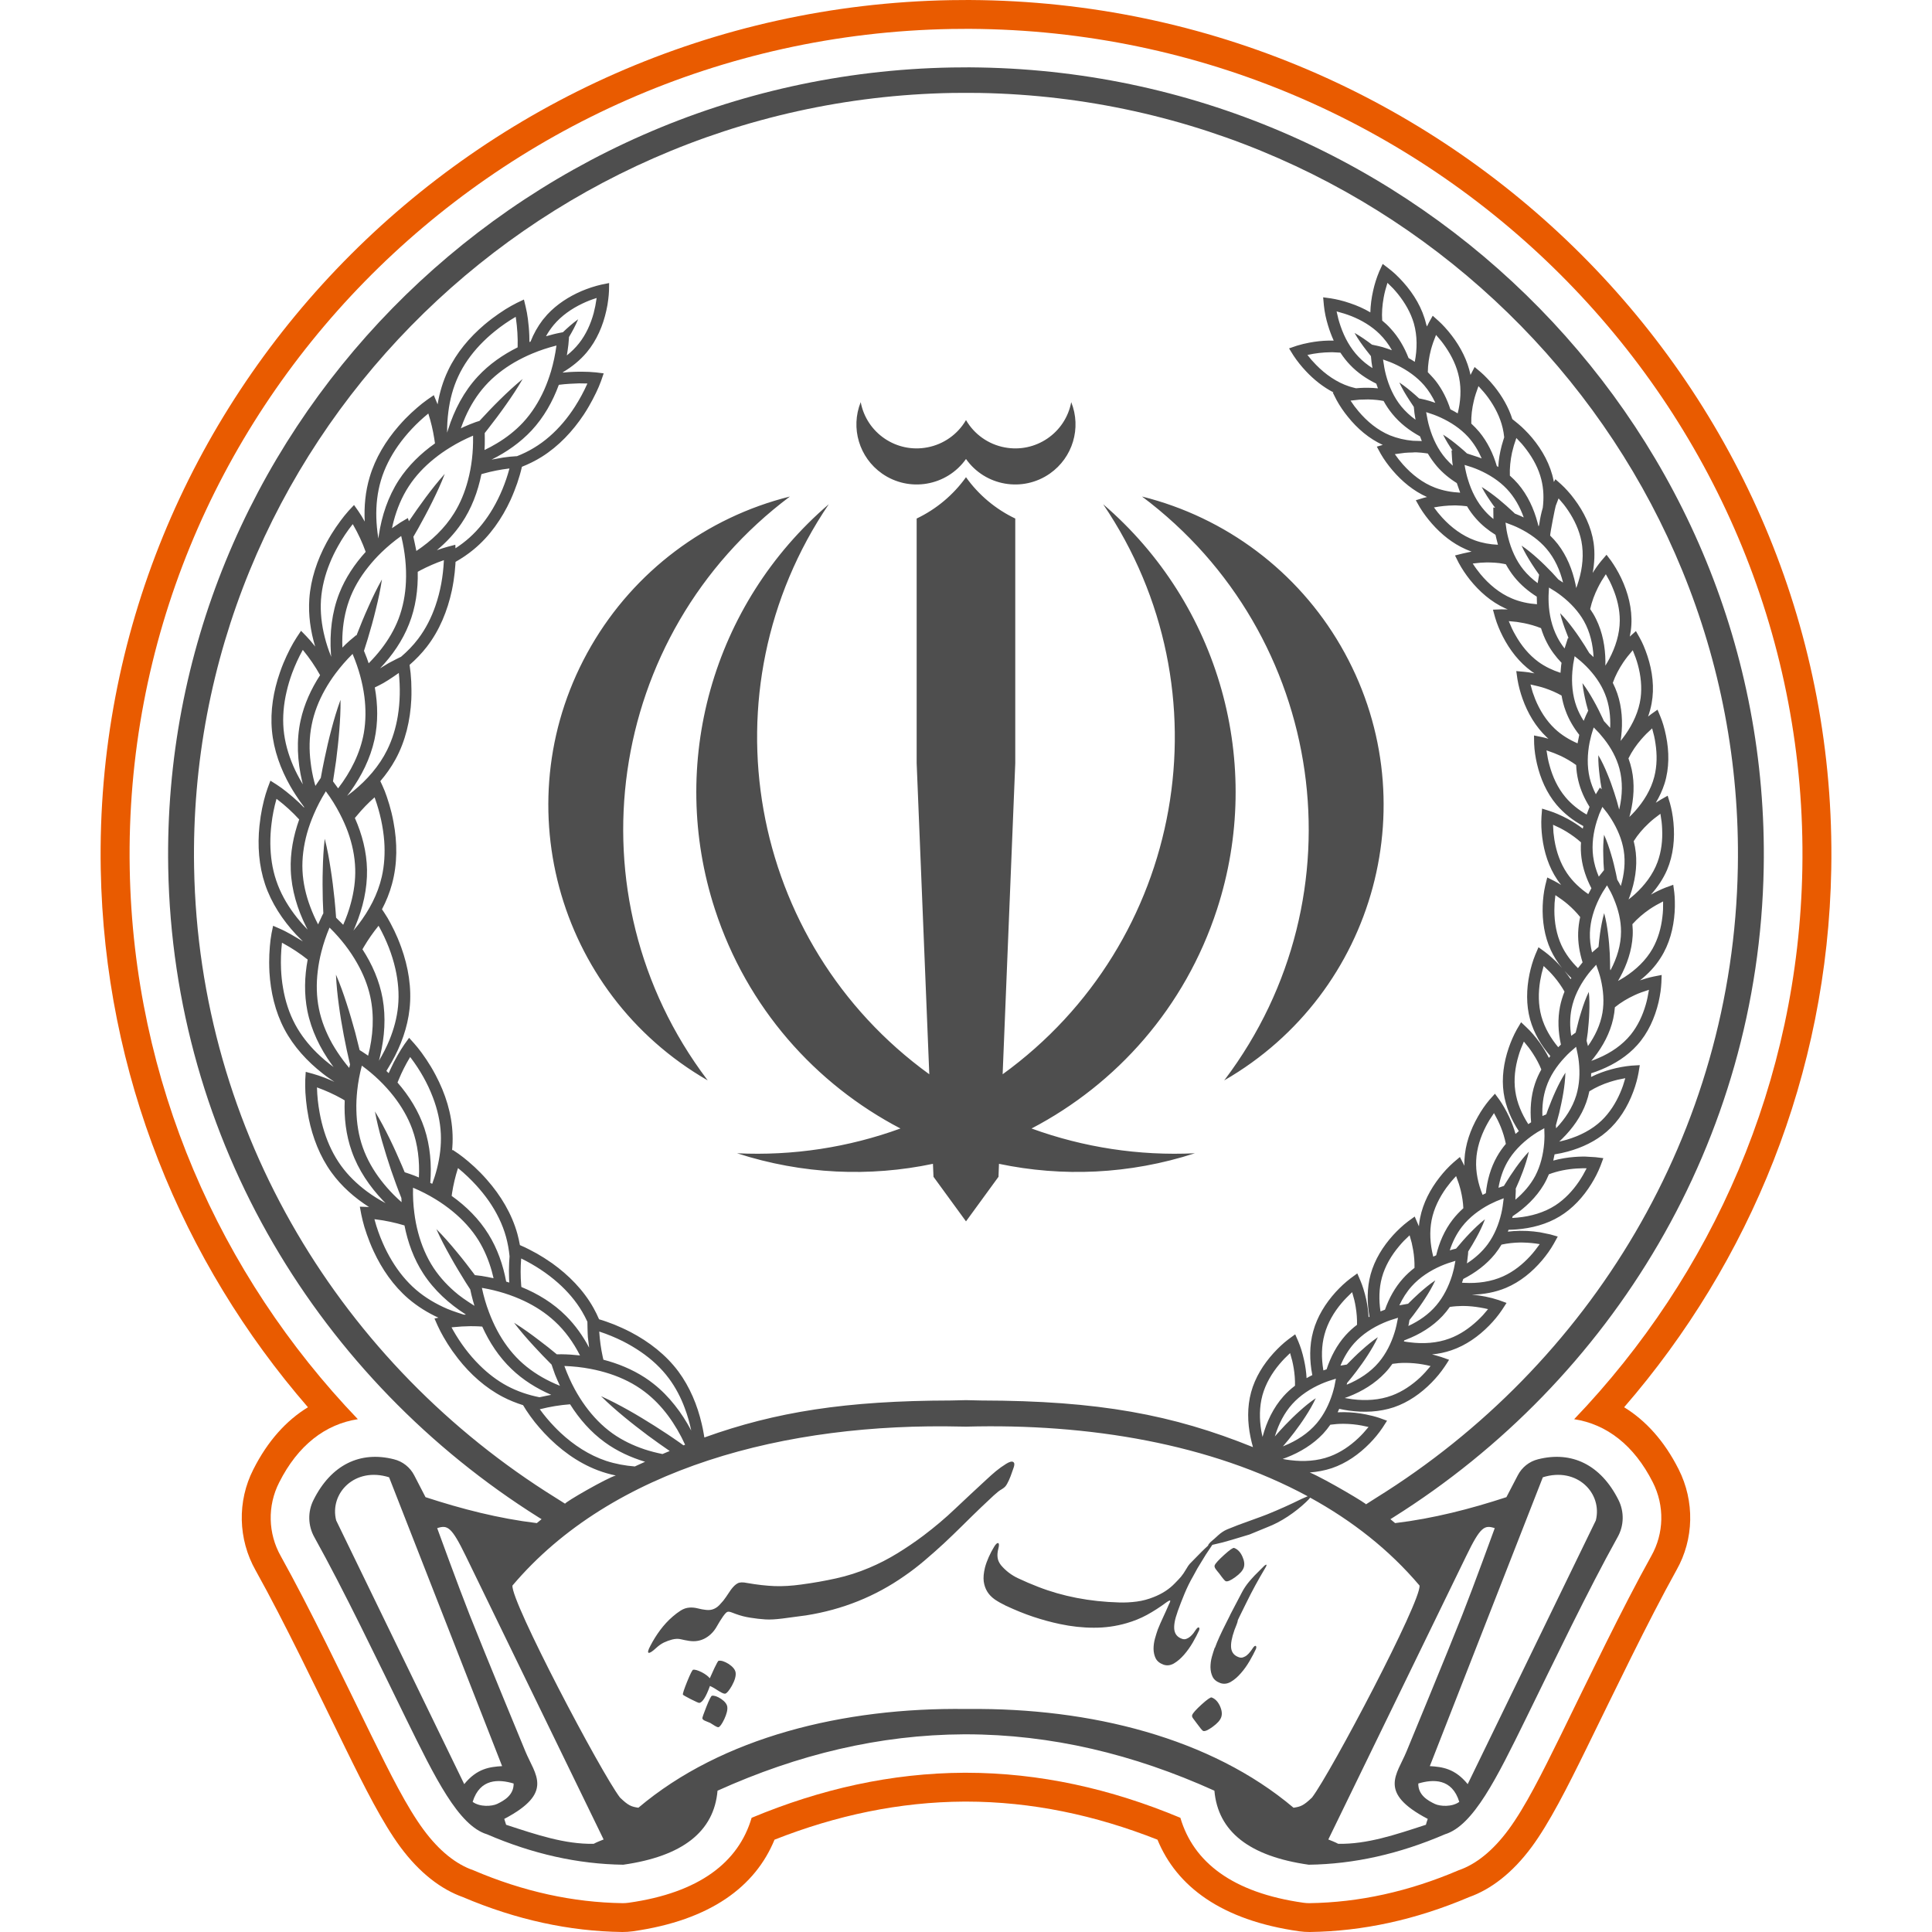 <svg width="28" height="28" viewBox="0 0 28 28" fill="none" xmlns="http://www.w3.org/2000/svg">
<g id="Bank name=Sepah">
<path id="Shape 1" fill-rule="evenodd" clip-rule="evenodd" d="M4.463 20.395C2.637 18.289 1.514 15.571 1.46 12.595C1.339 5.785 6.869 0.125 13.779 0.002L14.044 0L14.222 0.002C21.131 0.125 26.662 5.785 26.54 12.595C26.487 15.571 25.363 18.289 23.538 20.395C23.85 20.586 24.121 20.883 24.328 21.294C24.563 21.758 24.55 22.308 24.298 22.753C23.877 23.511 23.402 24.505 22.991 25.342C22.71 25.915 22.454 26.42 22.2 26.765C21.917 27.149 21.602 27.384 21.292 27.494C20.519 27.823 19.749 27.99 18.981 28C18.931 28 18.881 27.997 18.831 27.99C17.698 27.83 17.052 27.337 16.775 26.662C15.87 26.305 14.948 26.111 14.003 26.11C14.003 26.11 13.975 26.11 13.976 26.11C13.036 26.115 12.123 26.308 11.225 26.662C10.948 27.337 10.302 27.83 9.17 27.99C9.12 27.997 9.069 28 9.019 28C8.252 27.99 7.481 27.823 6.708 27.494C6.399 27.384 6.083 27.149 5.8 26.765C5.546 26.42 5.29 25.915 5.009 25.342C4.598 24.505 4.124 23.511 3.705 22.76C3.449 22.307 3.437 21.757 3.671 21.297C3.879 20.884 4.15 20.586 4.463 20.395ZM5.186 20.568C3.184 18.478 1.935 15.677 1.88 12.588C1.762 6.007 7.109 0.539 13.786 0.42L14.047 0.418L14.214 0.42C20.891 0.539 26.238 6.007 26.121 12.588C26.066 15.677 24.816 18.478 22.814 20.568C23.283 20.64 23.682 20.944 23.954 21.483C24.126 21.822 24.117 22.223 23.932 22.55C23.507 23.314 23.028 24.315 22.615 25.158C22.346 25.704 22.105 26.188 21.862 26.517C21.635 26.825 21.388 27.02 21.14 27.105C20.415 27.415 19.694 27.572 18.976 27.582C18.947 27.582 18.918 27.58 18.89 27.576C17.863 27.431 17.296 26.988 17.107 26.345C16.095 25.922 15.063 25.693 14.002 25.692H13.974C12.92 25.697 11.897 25.926 10.893 26.345C10.704 26.988 10.137 27.431 9.111 27.576C9.082 27.58 9.053 27.582 9.025 27.582C8.306 27.572 7.585 27.415 6.86 27.105C6.612 27.02 6.365 26.825 6.138 26.517C5.895 26.188 5.654 25.704 5.385 25.158C4.972 24.315 4.493 23.314 4.07 22.554C3.883 22.224 3.874 21.822 4.046 21.485C4.318 20.944 4.717 20.64 5.186 20.568Z" fill="#E95B00"/>
<path id="Shape 2" fill-rule="evenodd" clip-rule="evenodd" d="M13.971 25.135C12.747 25.141 11.562 25.427 10.399 25.952C10.348 26.545 9.892 26.903 9.032 27.025C8.376 27.016 7.719 26.869 7.058 26.584C6.645 26.459 6.306 25.766 5.887 24.913C5.47 24.062 4.986 23.051 4.557 22.28C4.462 22.112 4.457 21.908 4.545 21.736C4.8 21.228 5.22 21.025 5.709 21.149C5.836 21.18 5.943 21.265 6.003 21.381C6.075 21.519 6.167 21.698 6.167 21.698C6.691 21.869 7.224 22.007 7.78 22.074L7.849 22.017C7.834 22.009 7.82 21.998 7.805 21.99C4.641 20.002 2.509 16.54 2.438 12.579C2.326 6.303 7.428 1.091 13.796 0.978L14.051 0.976C14.101 0.976 14.153 0.977 14.204 0.978C20.571 1.091 25.673 6.303 25.561 12.579C25.49 16.54 23.358 20.002 20.194 21.99C20.18 21.998 20.166 22.009 20.151 22.017L20.219 22.074C20.775 22.007 21.309 21.869 21.832 21.698C21.832 21.698 21.925 21.519 21.997 21.381C22.057 21.265 22.164 21.18 22.29 21.149C22.779 21.025 23.199 21.228 23.455 21.736C23.542 21.908 23.538 22.112 23.442 22.28C23.013 23.051 22.53 24.062 22.112 24.913C21.693 25.766 21.354 26.459 20.941 26.584C20.28 26.869 19.623 27.016 18.968 27.025C18.107 26.903 17.652 26.545 17.6 25.952C16.428 25.422 15.233 25.136 14 25.135H13.971ZM6.336 22.147C6.336 22.147 6.642 22.989 6.807 23.406C7.02 23.946 7.614 25.382 7.614 25.382C7.754 25.722 8.036 25.979 7.308 26.361C7.317 26.387 7.325 26.412 7.335 26.446C7.782 26.592 8.185 26.729 8.604 26.722C8.654 26.695 8.705 26.677 8.748 26.659L6.752 22.554C6.542 22.122 6.485 22.099 6.336 22.147ZM21.663 22.147C21.663 22.147 21.357 22.989 21.192 23.406C20.979 23.946 20.385 25.382 20.385 25.382C20.246 25.722 19.963 25.979 20.692 26.361C20.683 26.387 20.674 26.412 20.665 26.446C20.218 26.592 19.814 26.729 19.395 26.722C19.345 26.695 19.294 26.677 19.251 26.659L21.248 22.554C21.457 22.122 21.514 22.099 21.663 22.147ZM18.952 21.685C17.549 20.926 15.779 20.627 14 20.676L13.939 20.675C11.389 20.614 8.869 21.274 7.427 22.979C7.399 23.203 8.71 25.69 8.985 26.051C9.106 26.168 9.149 26.184 9.252 26.199C10.461 25.177 12.227 24.744 14 24.768L14.041 24.768C15.8 24.751 17.547 25.185 18.747 26.199C18.85 26.184 18.893 26.168 19.015 26.051C19.289 25.69 20.6 23.203 20.573 22.979C20.134 22.46 19.596 22.039 18.988 21.705C18.978 21.719 18.958 21.741 18.927 21.77C18.847 21.846 18.758 21.916 18.661 21.98C18.564 22.044 18.464 22.096 18.362 22.135L18.109 22.239C18.024 22.265 17.937 22.291 17.85 22.317C17.763 22.344 17.676 22.366 17.588 22.385C17.582 22.386 17.576 22.388 17.57 22.389L17.476 22.53C17.435 22.596 17.395 22.661 17.355 22.728L17.291 22.845C17.244 22.926 17.203 23.01 17.167 23.097C17.131 23.184 17.097 23.271 17.066 23.358L17.066 23.36C17.026 23.469 17.011 23.556 17.019 23.619C17.028 23.683 17.064 23.727 17.128 23.75C17.151 23.759 17.172 23.759 17.192 23.752C17.212 23.745 17.231 23.734 17.248 23.72C17.265 23.705 17.281 23.689 17.296 23.67C17.31 23.651 17.322 23.634 17.332 23.618C17.351 23.592 17.365 23.581 17.375 23.587C17.385 23.593 17.386 23.607 17.377 23.631C17.355 23.681 17.324 23.739 17.287 23.804C17.249 23.869 17.207 23.928 17.16 23.982C17.113 24.036 17.064 24.078 17.013 24.108C16.962 24.137 16.911 24.143 16.861 24.125C16.807 24.105 16.77 24.075 16.749 24.034C16.729 23.993 16.719 23.947 16.718 23.897C16.718 23.847 16.725 23.796 16.739 23.746C16.753 23.695 16.767 23.652 16.78 23.615L16.78 23.615C16.803 23.557 16.829 23.498 16.858 23.436C16.887 23.373 16.915 23.312 16.941 23.251C16.955 23.226 16.961 23.208 16.96 23.199C16.958 23.19 16.94 23.198 16.905 23.222C16.81 23.293 16.716 23.353 16.623 23.404C16.531 23.454 16.432 23.494 16.328 23.524C16.173 23.569 16.015 23.591 15.852 23.59C15.69 23.59 15.527 23.572 15.362 23.537C15.234 23.51 15.105 23.475 14.976 23.432C14.846 23.389 14.713 23.334 14.577 23.271C14.517 23.242 14.464 23.212 14.418 23.181C14.373 23.149 14.337 23.113 14.31 23.07C14.283 23.027 14.265 22.977 14.257 22.92C14.25 22.863 14.256 22.796 14.275 22.718C14.288 22.668 14.307 22.617 14.33 22.565C14.353 22.514 14.378 22.465 14.407 22.418C14.432 22.377 14.452 22.359 14.467 22.364C14.481 22.37 14.481 22.398 14.468 22.447C14.456 22.493 14.453 22.535 14.458 22.574C14.463 22.613 14.48 22.649 14.507 22.684C14.576 22.765 14.658 22.828 14.754 22.873C14.851 22.919 14.948 22.96 15.046 22.998C15.4 23.136 15.791 23.212 16.219 23.224C16.306 23.227 16.391 23.222 16.475 23.211C16.559 23.2 16.64 23.178 16.72 23.146C16.842 23.098 16.945 23.032 17.026 22.947C17.108 22.862 17.129 22.846 17.196 22.733C17.211 22.706 17.227 22.682 17.244 22.663L17.418 22.486C17.448 22.456 17.479 22.427 17.511 22.398C17.505 22.394 17.517 22.377 17.546 22.347C17.584 22.315 17.622 22.282 17.659 22.247C17.697 22.213 17.739 22.185 17.785 22.165C17.824 22.149 17.876 22.128 17.941 22.103C17.997 22.081 18.279 21.982 18.363 21.948C18.531 21.88 18.697 21.806 18.862 21.724L18.952 21.685ZM20.795 26.144C20.697 26.097 20.552 26.018 20.555 25.848C20.77 25.784 21.044 25.772 21.149 26.114C21.044 26.191 20.872 26.18 20.795 26.144ZM7.205 26.144C7.302 26.097 7.447 26.018 7.444 25.848C7.229 25.784 6.956 25.772 6.85 26.114C6.956 26.191 7.127 26.18 7.205 26.144ZM5.639 21.41C5.144 21.254 4.772 21.641 4.872 22.035L6.728 25.857C6.913 25.63 7.096 25.607 7.277 25.596L5.639 21.41ZM22.36 21.41C22.855 21.254 23.227 21.641 23.128 22.035L21.271 25.857C21.086 25.63 20.903 25.607 20.722 25.596L22.36 21.41ZM17.278 24.856C17.288 24.827 17.334 24.776 17.415 24.702C17.496 24.629 17.545 24.595 17.56 24.601C17.61 24.619 17.65 24.66 17.68 24.724C17.709 24.788 17.715 24.843 17.698 24.889C17.683 24.932 17.642 24.977 17.575 25.026C17.508 25.075 17.462 25.095 17.437 25.086C17.425 25.082 17.394 25.044 17.343 24.974C17.326 24.95 17.308 24.927 17.29 24.903C17.277 24.885 17.273 24.869 17.278 24.856ZM10.179 24.903C10.178 24.893 10.197 24.837 10.238 24.734C10.279 24.631 10.306 24.578 10.318 24.576C10.352 24.571 10.396 24.586 10.45 24.621C10.504 24.658 10.534 24.696 10.54 24.734C10.547 24.779 10.532 24.839 10.497 24.915C10.461 24.99 10.432 25.028 10.412 25.032C10.402 25.033 10.385 25.027 10.362 25.013C10.339 24.999 10.316 24.984 10.293 24.97C10.266 24.959 10.241 24.949 10.218 24.939C10.194 24.929 10.182 24.917 10.179 24.903ZM9.897 24.559C9.894 24.543 9.915 24.479 9.96 24.368C10.005 24.258 10.033 24.201 10.046 24.199C10.072 24.195 10.113 24.207 10.17 24.235C10.225 24.264 10.264 24.294 10.287 24.323C10.308 24.274 10.331 24.225 10.354 24.175C10.387 24.106 10.407 24.07 10.415 24.069C10.452 24.063 10.5 24.078 10.56 24.115C10.62 24.155 10.654 24.196 10.661 24.239C10.668 24.287 10.651 24.351 10.607 24.431C10.565 24.504 10.532 24.542 10.51 24.546C10.493 24.549 10.466 24.537 10.426 24.513C10.37 24.476 10.325 24.45 10.289 24.434C10.233 24.591 10.181 24.673 10.135 24.68C10.127 24.681 10.085 24.663 10.01 24.625C9.936 24.587 9.898 24.565 9.897 24.559ZM18.315 22.701C18.317 22.699 18.32 22.696 18.322 22.694C18.332 22.685 18.34 22.679 18.347 22.677C18.353 22.675 18.356 22.678 18.355 22.686C18.354 22.695 18.346 22.711 18.33 22.736C18.236 22.894 18.147 23.056 18.065 23.224C17.843 23.674 18.005 23.344 17.89 23.625V23.626C17.851 23.736 17.835 23.823 17.843 23.887C17.852 23.951 17.888 23.994 17.952 24.017C17.975 24.026 17.997 24.026 18.017 24.019C18.037 24.012 18.056 24.002 18.073 23.987C18.09 23.973 18.106 23.956 18.12 23.937C18.135 23.918 18.147 23.901 18.157 23.885C18.175 23.859 18.189 23.849 18.199 23.854C18.209 23.86 18.21 23.875 18.202 23.898C18.179 23.948 18.149 24.006 18.111 24.071C18.073 24.136 18.031 24.196 17.984 24.249C17.937 24.303 17.889 24.345 17.837 24.375C17.786 24.404 17.736 24.41 17.685 24.392C17.631 24.372 17.594 24.342 17.574 24.301C17.554 24.26 17.544 24.215 17.543 24.164C17.543 24.114 17.549 24.064 17.563 24.013C17.577 23.963 17.591 23.919 17.604 23.882L17.609 23.878C17.642 23.786 17.695 23.67 17.766 23.53C17.927 23.214 17.688 23.67 18.002 23.072C18.029 23.021 18.062 22.972 18.101 22.925C18.124 22.898 18.151 22.867 18.184 22.832L18.315 22.701ZM11.613 22.964C11.787 22.941 11.955 22.911 12.118 22.875C12.281 22.839 12.441 22.788 12.599 22.721C12.739 22.662 12.875 22.592 13.005 22.512C13.134 22.433 13.259 22.348 13.378 22.259C13.545 22.133 13.702 22.001 13.847 21.862C13.993 21.724 14.142 21.585 14.294 21.445C14.34 21.402 14.385 21.362 14.431 21.323C14.477 21.285 14.527 21.249 14.58 21.216C14.629 21.185 14.664 21.176 14.684 21.188C14.705 21.201 14.706 21.231 14.687 21.28C14.674 21.317 14.66 21.355 14.646 21.395C14.631 21.435 14.614 21.472 14.595 21.506C14.585 21.524 14.574 21.539 14.563 21.55C14.551 21.561 14.536 21.572 14.517 21.584C14.489 21.598 14.452 21.628 14.402 21.673C14.354 21.718 14.291 21.777 14.215 21.849C14.127 21.934 14.038 22.02 13.95 22.108C13.862 22.195 13.772 22.282 13.681 22.367C13.589 22.452 13.496 22.534 13.402 22.614C13.307 22.695 13.21 22.77 13.108 22.84C12.683 23.138 12.208 23.328 11.684 23.411L11.339 23.457C11.243 23.469 11.162 23.474 11.094 23.47C11.021 23.465 10.947 23.457 10.875 23.445C10.802 23.434 10.732 23.416 10.664 23.391C10.637 23.381 10.616 23.373 10.6 23.367C10.585 23.361 10.571 23.358 10.558 23.358C10.546 23.358 10.534 23.363 10.523 23.373C10.512 23.383 10.498 23.4 10.481 23.423C10.466 23.444 10.45 23.469 10.433 23.496C10.417 23.524 10.397 23.557 10.374 23.596C10.331 23.663 10.276 23.714 10.21 23.748C10.143 23.782 10.069 23.793 9.988 23.781C9.944 23.774 9.903 23.766 9.866 23.757C9.829 23.748 9.788 23.75 9.742 23.761C9.7 23.772 9.659 23.787 9.621 23.805C9.582 23.824 9.545 23.851 9.508 23.885C9.454 23.935 9.418 23.958 9.401 23.954C9.384 23.949 9.392 23.914 9.428 23.848C9.468 23.771 9.514 23.697 9.568 23.624C9.623 23.551 9.683 23.485 9.751 23.427C9.786 23.396 9.824 23.368 9.864 23.342C9.905 23.316 9.948 23.301 9.996 23.298C10.035 23.296 10.074 23.3 10.113 23.31C10.152 23.32 10.192 23.328 10.232 23.332C10.277 23.337 10.316 23.332 10.35 23.316C10.384 23.301 10.414 23.277 10.44 23.246C10.471 23.214 10.498 23.181 10.521 23.146C10.545 23.111 10.569 23.076 10.592 23.041C10.626 22.995 10.659 22.963 10.69 22.947C10.72 22.93 10.767 22.929 10.829 22.942C10.971 22.967 11.103 22.982 11.225 22.987C11.348 22.991 11.477 22.983 11.613 22.964ZM17.604 22.686C17.614 22.659 17.66 22.609 17.741 22.535C17.822 22.462 17.87 22.428 17.886 22.434C17.936 22.452 17.976 22.493 18.005 22.557C18.034 22.621 18.041 22.676 18.024 22.722C18.008 22.765 17.968 22.81 17.901 22.858C17.835 22.906 17.789 22.925 17.764 22.916C17.752 22.912 17.721 22.875 17.67 22.804C17.651 22.782 17.633 22.76 17.616 22.736C17.603 22.716 17.599 22.699 17.604 22.686ZM18.982 21.34C19.218 21.44 19.856 21.821 19.795 21.803C19.827 21.782 19.914 21.727 19.947 21.706C23.034 19.788 25.118 16.424 25.186 12.572C25.296 6.499 20.358 1.457 14.197 1.347L14 1.346C13.934 1.346 13.868 1.346 13.803 1.347C7.641 1.457 2.704 6.499 2.813 12.572C2.881 16.424 4.966 19.788 8.052 21.706C8.085 21.727 8.157 21.773 8.19 21.793C8.183 21.772 8.806 21.414 8.925 21.384C8.836 21.366 8.75 21.341 8.665 21.309C8.367 21.196 8.106 21.001 7.889 20.77C7.841 20.718 7.795 20.666 7.751 20.611C7.707 20.555 7.665 20.497 7.626 20.438L7.581 20.365C7.48 20.333 7.382 20.294 7.288 20.245C7.033 20.112 6.816 19.916 6.64 19.692C6.611 19.654 6.582 19.616 6.555 19.578C6.51 19.514 6.468 19.447 6.429 19.379C6.398 19.325 6.369 19.27 6.343 19.213L6.297 19.109C6.316 19.105 6.335 19.101 6.354 19.097C6.197 19.025 6.049 18.933 5.918 18.821C5.701 18.634 5.535 18.393 5.415 18.134C5.395 18.091 5.376 18.048 5.359 18.004C5.33 17.931 5.304 17.857 5.281 17.782C5.264 17.722 5.248 17.662 5.236 17.601L5.215 17.488L5.348 17.493C5.139 17.36 4.949 17.193 4.804 16.992C4.636 16.76 4.531 16.487 4.474 16.208C4.465 16.162 4.457 16.115 4.45 16.069C4.439 15.991 4.431 15.913 4.426 15.834C4.423 15.772 4.422 15.71 4.424 15.647L4.431 15.534C4.465 15.543 4.5 15.552 4.534 15.562C4.591 15.578 4.647 15.597 4.702 15.618C4.751 15.637 4.799 15.657 4.846 15.679C4.828 15.667 4.81 15.655 4.792 15.642C4.753 15.616 4.715 15.588 4.678 15.559C4.453 15.383 4.255 15.168 4.121 14.914C3.988 14.661 3.922 14.376 3.905 14.091C3.903 14.044 3.901 13.997 3.901 13.95C3.901 13.871 3.904 13.793 3.911 13.715C3.916 13.653 3.924 13.591 3.935 13.529L3.958 13.417C3.99 13.432 4.023 13.446 4.056 13.46C4.11 13.483 4.162 13.511 4.214 13.54C4.278 13.575 4.393 13.647 4.389 13.643C4.355 13.61 4.322 13.576 4.289 13.542C4.095 13.333 3.934 13.089 3.842 12.817C3.751 12.546 3.731 12.254 3.76 11.971C3.765 11.924 3.771 11.877 3.778 11.831C3.79 11.753 3.806 11.676 3.825 11.6C3.84 11.54 3.858 11.48 3.879 11.421L3.919 11.314C3.949 11.333 3.979 11.352 4.009 11.371C4.059 11.403 4.106 11.438 4.152 11.475C4.216 11.525 4.276 11.578 4.335 11.633C4.358 11.656 4.382 11.679 4.405 11.703L4.408 11.696C4.364 11.638 4.321 11.578 4.282 11.516C4.256 11.477 4.232 11.436 4.208 11.395C4.067 11.147 3.967 10.873 3.941 10.587C3.915 10.302 3.963 10.014 4.057 9.745C4.072 9.7 4.089 9.656 4.107 9.612C4.137 9.54 4.17 9.469 4.206 9.399C4.235 9.344 4.266 9.289 4.3 9.237L4.363 9.142C4.388 9.168 4.413 9.193 4.438 9.219C4.479 9.261 4.517 9.306 4.554 9.353C4.558 9.358 4.563 9.365 4.568 9.371C4.5 9.147 4.467 8.912 4.483 8.679C4.503 8.393 4.597 8.116 4.732 7.865C4.755 7.824 4.778 7.783 4.803 7.742C4.844 7.676 4.888 7.611 4.935 7.548C4.972 7.498 5.011 7.449 5.053 7.402L5.131 7.319C5.151 7.348 5.172 7.377 5.193 7.407C5.226 7.455 5.257 7.505 5.285 7.557L5.286 7.559C5.275 7.341 5.295 7.122 5.358 6.913C5.439 6.639 5.591 6.389 5.779 6.173C5.809 6.138 5.842 6.103 5.874 6.069C5.929 6.013 5.986 5.959 6.046 5.908C6.093 5.867 6.142 5.828 6.193 5.792L6.287 5.727L6.342 5.86C6.37 5.692 6.419 5.526 6.493 5.371C6.615 5.112 6.804 4.889 7.022 4.704C7.058 4.674 7.095 4.644 7.132 4.616C7.195 4.569 7.26 4.524 7.326 4.482C7.38 4.449 7.434 4.418 7.49 4.39L7.593 4.341C7.601 4.375 7.61 4.41 7.618 4.445C7.632 4.502 7.642 4.56 7.65 4.618C7.66 4.698 7.668 4.778 7.671 4.858C7.672 4.891 7.673 4.924 7.673 4.957L7.689 4.951C7.733 4.839 7.792 4.733 7.865 4.637C7.887 4.61 7.91 4.583 7.933 4.557C8.071 4.409 8.244 4.298 8.429 4.218C8.52 4.18 8.614 4.148 8.71 4.126L8.828 4.102C8.828 4.139 8.827 4.177 8.826 4.214C8.824 4.256 8.821 4.299 8.815 4.341C8.809 4.394 8.8 4.446 8.788 4.498C8.74 4.718 8.649 4.933 8.503 5.107C8.407 5.222 8.288 5.317 8.159 5.394L8.157 5.4C8.187 5.397 8.218 5.395 8.249 5.392C8.296 5.389 8.343 5.388 8.391 5.387C8.41 5.387 8.41 5.387 8.43 5.387C8.499 5.387 8.567 5.39 8.636 5.397L8.749 5.411C8.737 5.447 8.725 5.483 8.712 5.519C8.691 5.577 8.666 5.635 8.639 5.691C8.607 5.758 8.572 5.824 8.535 5.888C8.511 5.929 8.487 5.969 8.461 6.008C8.301 6.249 8.098 6.466 7.851 6.621C7.76 6.678 7.664 6.725 7.564 6.765C7.555 6.805 7.545 6.845 7.533 6.885C7.511 6.962 7.485 7.038 7.455 7.113C7.438 7.156 7.42 7.2 7.401 7.242C7.275 7.516 7.099 7.77 6.865 7.963C6.783 8.031 6.694 8.091 6.602 8.143C6.601 8.155 6.601 8.167 6.6 8.179C6.595 8.259 6.586 8.339 6.574 8.418C6.567 8.464 6.558 8.51 6.549 8.556C6.486 8.85 6.37 9.137 6.184 9.376C6.11 9.471 6.026 9.558 5.936 9.636C5.942 9.676 5.947 9.717 5.951 9.757C5.959 9.837 5.963 9.917 5.963 9.998C5.964 10.044 5.963 10.091 5.961 10.138C5.946 10.438 5.877 10.74 5.732 11.005C5.67 11.118 5.596 11.223 5.512 11.321L5.541 11.383C5.566 11.436 5.587 11.491 5.606 11.547C5.632 11.623 5.655 11.7 5.674 11.778C5.685 11.823 5.695 11.869 5.703 11.915C5.759 12.211 5.761 12.52 5.681 12.812C5.647 12.939 5.597 13.062 5.536 13.178L5.57 13.229C5.603 13.278 5.633 13.329 5.66 13.381C5.698 13.452 5.733 13.524 5.764 13.598C5.782 13.641 5.799 13.685 5.815 13.729C5.917 14.012 5.969 14.317 5.936 14.618C5.907 14.891 5.811 15.154 5.676 15.393L5.6 15.521C5.611 15.531 5.622 15.542 5.633 15.553C5.641 15.536 5.648 15.519 5.656 15.502C5.688 15.431 5.724 15.361 5.763 15.293C5.794 15.238 5.827 15.185 5.862 15.134L5.929 15.041C5.953 15.068 5.977 15.095 6.001 15.121C6.04 15.165 6.077 15.211 6.112 15.259C6.159 15.323 6.204 15.391 6.245 15.459C6.269 15.499 6.292 15.54 6.314 15.582C6.455 15.848 6.549 16.142 6.559 16.445C6.562 16.523 6.559 16.602 6.551 16.68L6.558 16.663C6.588 16.683 6.617 16.703 6.647 16.723C6.695 16.757 6.741 16.794 6.786 16.832C6.848 16.884 6.907 16.939 6.963 16.996C6.996 17.029 7.027 17.064 7.058 17.099C7.257 17.325 7.417 17.59 7.498 17.881C7.513 17.936 7.525 17.99 7.535 18.045C7.583 18.065 7.629 18.087 7.675 18.111C7.747 18.147 7.817 18.187 7.885 18.23C7.924 18.255 7.963 18.281 8.002 18.308C8.242 18.48 8.456 18.696 8.601 18.955C8.631 19.009 8.658 19.063 8.682 19.12C8.718 19.13 8.753 19.142 8.788 19.154C8.864 19.18 8.939 19.21 9.012 19.244C9.055 19.263 9.097 19.284 9.138 19.305C9.406 19.445 9.651 19.634 9.832 19.877C9.998 20.102 10.107 20.365 10.17 20.636C10.181 20.681 10.19 20.727 10.198 20.773C10.202 20.793 10.205 20.813 10.208 20.832L10.214 20.831C11.241 20.462 12.261 20.3 13.78 20.297C13.853 20.295 13.926 20.293 14 20.292L14.219 20.297C15.923 20.3 16.997 20.503 18.159 20.973C18.145 20.926 18.134 20.879 18.124 20.831C18.079 20.616 18.074 20.39 18.132 20.177C18.19 19.964 18.31 19.772 18.458 19.609C18.524 19.537 18.596 19.468 18.674 19.409L18.771 19.338C18.786 19.373 18.801 19.407 18.816 19.441C18.832 19.48 18.847 19.52 18.86 19.561C18.875 19.611 18.889 19.662 18.9 19.714C18.919 19.799 18.931 19.886 18.936 19.973C18.963 19.957 18.991 19.943 19.019 19.929C18.978 19.72 18.975 19.5 19.032 19.294C19.09 19.081 19.21 18.889 19.357 18.726C19.424 18.653 19.496 18.585 19.574 18.526L19.671 18.455C19.686 18.489 19.701 18.524 19.715 18.558C19.732 18.597 19.746 18.637 19.759 18.678C19.775 18.728 19.788 18.779 19.8 18.831C19.818 18.916 19.83 19.003 19.835 19.09C19.839 19.087 19.844 19.085 19.848 19.082C19.811 18.88 19.81 18.669 19.864 18.469C19.923 18.256 20.042 18.064 20.19 17.901C20.256 17.829 20.328 17.761 20.407 17.701L20.503 17.631L20.564 17.773C20.567 17.732 20.573 17.691 20.581 17.651C20.624 17.434 20.729 17.234 20.865 17.061C20.925 16.984 20.992 16.911 21.066 16.846L21.158 16.768L21.223 16.895C21.222 16.866 21.222 16.837 21.224 16.807C21.235 16.587 21.31 16.373 21.419 16.183C21.467 16.097 21.523 16.015 21.586 15.94L21.666 15.851C21.688 15.881 21.71 15.911 21.732 15.941C21.756 15.976 21.779 16.012 21.8 16.049C21.826 16.094 21.851 16.142 21.873 16.189C21.91 16.268 21.941 16.35 21.964 16.434C21.98 16.42 21.996 16.406 22.012 16.393C21.902 16.226 21.821 16.037 21.792 15.838C21.761 15.62 21.794 15.396 21.865 15.188C21.897 15.095 21.936 15.004 21.984 14.918L22.045 14.815C22.072 14.841 22.099 14.866 22.126 14.892C22.157 14.921 22.186 14.952 22.214 14.984C22.249 15.024 22.282 15.066 22.313 15.109C22.363 15.18 22.409 15.254 22.448 15.332L22.469 15.305C22.336 15.151 22.23 14.972 22.175 14.774C22.117 14.562 22.122 14.335 22.166 14.12C22.186 14.024 22.213 13.929 22.25 13.838L22.297 13.728C22.328 13.75 22.358 13.772 22.388 13.794C22.422 13.819 22.455 13.847 22.486 13.875C22.526 13.91 22.564 13.947 22.6 13.986C22.614 14.001 22.637 14.027 22.638 14.029C22.638 14.029 22.639 14.029 22.638 14.029C22.574 13.949 22.518 13.862 22.475 13.769C22.383 13.569 22.35 13.345 22.358 13.125C22.362 13.027 22.373 12.929 22.395 12.833L22.424 12.717C22.457 12.734 22.491 12.75 22.524 12.767C22.558 12.785 22.592 12.804 22.625 12.825C22.605 12.8 22.587 12.775 22.569 12.749C22.446 12.567 22.378 12.351 22.351 12.133C22.339 12.035 22.334 11.937 22.34 11.838L22.349 11.719C22.385 11.73 22.421 11.741 22.457 11.753C22.497 11.766 22.537 11.781 22.576 11.798C22.625 11.819 22.672 11.842 22.719 11.867C22.796 11.909 22.869 11.956 22.939 12.009C22.941 11.997 22.944 11.985 22.947 11.972C22.799 11.893 22.665 11.789 22.557 11.661C22.415 11.492 22.325 11.284 22.275 11.07C22.253 10.975 22.238 10.877 22.234 10.779L22.232 10.659C22.268 10.666 22.305 10.674 22.341 10.681C22.375 10.688 22.408 10.697 22.441 10.707C22.433 10.699 22.424 10.692 22.416 10.684C22.255 10.532 22.141 10.336 22.067 10.13C22.034 10.037 22.008 9.942 21.992 9.845L21.975 9.726C22.012 9.73 22.05 9.733 22.087 9.736C22.129 9.74 22.171 9.746 22.213 9.754C22.222 9.755 22.231 9.757 22.239 9.759C22.225 9.75 22.211 9.74 22.197 9.73C22.018 9.6 21.88 9.42 21.78 9.225C21.735 9.137 21.697 9.046 21.669 8.952L21.637 8.836C21.677 8.835 21.717 8.832 21.757 8.831L21.852 8.832C21.838 8.827 21.825 8.821 21.812 8.815C21.611 8.723 21.441 8.574 21.303 8.402C21.242 8.325 21.187 8.243 21.14 8.156L21.087 8.05C21.125 8.04 21.164 8.03 21.203 8.021C21.247 8.011 21.327 7.994 21.327 7.994C21.297 7.983 21.268 7.972 21.24 7.959C21.052 7.876 20.889 7.744 20.754 7.591C20.689 7.517 20.629 7.438 20.578 7.354L20.519 7.25C20.557 7.238 20.595 7.226 20.634 7.215C20.649 7.211 20.665 7.206 20.681 7.203C20.487 7.117 20.32 6.978 20.183 6.818C20.119 6.743 20.06 6.663 20.011 6.578L19.954 6.473L20.04 6.448C19.841 6.357 19.671 6.211 19.535 6.041C19.473 5.965 19.417 5.883 19.37 5.797L19.316 5.69C19.323 5.688 19.32 5.689 19.326 5.687C19.177 5.61 19.044 5.504 18.929 5.382C18.861 5.31 18.799 5.233 18.745 5.151L18.682 5.049C18.72 5.036 18.758 5.023 18.796 5.01C18.855 4.992 18.916 4.977 18.976 4.966C19.069 4.948 19.163 4.938 19.258 4.936H19.329C19.297 4.865 19.269 4.791 19.247 4.717C19.218 4.623 19.197 4.526 19.187 4.428L19.176 4.309C19.213 4.314 19.25 4.319 19.287 4.324C19.329 4.331 19.371 4.339 19.412 4.349C19.464 4.361 19.515 4.377 19.565 4.394C19.667 4.428 19.767 4.472 19.86 4.527C19.863 4.422 19.877 4.317 19.9 4.215C19.921 4.119 19.951 4.024 19.989 3.934L20.039 3.825C20.069 3.848 20.099 3.87 20.128 3.893C20.162 3.919 20.194 3.947 20.225 3.975C20.264 4.012 20.301 4.05 20.336 4.089C20.492 4.263 20.616 4.47 20.669 4.698C20.672 4.712 20.681 4.731 20.681 4.731L20.709 4.674L20.764 4.576C20.792 4.601 20.82 4.626 20.848 4.651C20.879 4.679 20.909 4.709 20.938 4.741C20.974 4.78 21.008 4.821 21.04 4.863C21.169 5.031 21.269 5.226 21.312 5.434L21.371 5.319C21.4 5.343 21.428 5.367 21.457 5.391C21.489 5.419 21.52 5.448 21.549 5.479C21.586 5.517 21.622 5.557 21.655 5.598C21.769 5.74 21.863 5.901 21.918 6.074L22.003 6.143C22.036 6.17 22.067 6.199 22.097 6.229C22.135 6.266 22.171 6.306 22.205 6.346C22.354 6.525 22.471 6.736 22.516 6.966C22.517 6.972 22.518 6.979 22.52 6.985L22.542 6.945C22.57 6.97 22.598 6.994 22.626 7.02C22.657 7.048 22.687 7.079 22.715 7.11C22.751 7.149 22.785 7.19 22.816 7.233C22.956 7.419 23.062 7.636 23.096 7.868C23.116 8.013 23.109 8.161 23.082 8.305L23.082 8.304C23.119 8.244 23.16 8.186 23.205 8.131L23.283 8.04C23.306 8.07 23.328 8.1 23.351 8.13C23.375 8.165 23.398 8.2 23.42 8.237C23.447 8.282 23.472 8.329 23.495 8.377C23.595 8.587 23.656 8.82 23.643 9.054C23.64 9.112 23.632 9.169 23.62 9.226L23.709 9.146C23.728 9.179 23.746 9.211 23.764 9.244C23.785 9.281 23.803 9.319 23.82 9.358C23.84 9.407 23.86 9.456 23.876 9.507C23.949 9.728 23.979 9.967 23.936 10.197C23.924 10.261 23.907 10.324 23.885 10.385L23.93 10.35L24.022 10.285C24.037 10.32 24.051 10.354 24.065 10.389C24.081 10.428 24.095 10.468 24.107 10.509C24.122 10.56 24.135 10.611 24.145 10.663C24.192 10.891 24.194 11.132 24.124 11.356C24.093 11.453 24.05 11.546 23.997 11.634L24.072 11.587L24.169 11.532C24.18 11.568 24.191 11.604 24.202 11.64C24.213 11.68 24.223 11.722 24.231 11.764C24.241 11.816 24.248 11.868 24.253 11.921C24.275 12.152 24.252 12.392 24.16 12.608C24.103 12.739 24.022 12.859 23.926 12.966L23.929 12.964C23.996 12.926 24.066 12.892 24.137 12.864L24.25 12.823C24.255 12.86 24.26 12.897 24.265 12.934C24.27 12.976 24.272 13.018 24.273 13.061C24.275 13.114 24.273 13.166 24.27 13.22C24.255 13.452 24.194 13.685 24.067 13.882C23.988 14.008 23.885 14.116 23.768 14.208C23.832 14.186 23.898 14.167 23.964 14.153L24.082 14.13C24.08 14.168 24.079 14.205 24.078 14.242C24.076 14.285 24.071 14.327 24.066 14.369C24.058 14.421 24.049 14.473 24.037 14.525C23.983 14.752 23.885 14.972 23.728 15.146C23.586 15.305 23.401 15.421 23.205 15.502C23.157 15.522 23.109 15.539 23.06 15.555C23.06 15.572 23.059 15.59 23.059 15.608C23.153 15.561 23.253 15.524 23.354 15.497C23.449 15.471 23.547 15.453 23.645 15.444L23.765 15.437C23.759 15.474 23.753 15.51 23.747 15.547C23.739 15.589 23.73 15.631 23.719 15.671C23.705 15.723 23.689 15.773 23.67 15.823C23.589 16.041 23.463 16.247 23.286 16.4C23.125 16.54 22.927 16.633 22.722 16.689C22.659 16.706 22.595 16.72 22.53 16.73C22.524 16.76 22.518 16.79 22.511 16.82C22.613 16.792 22.717 16.775 22.822 16.767C22.858 16.764 22.895 16.763 22.932 16.762C22.945 16.762 22.959 16.762 22.973 16.762L23.125 16.771L23.237 16.785C23.223 16.823 23.21 16.86 23.195 16.898C23.159 16.989 23.114 17.077 23.062 17.16C22.946 17.347 22.793 17.515 22.604 17.629C22.415 17.744 22.195 17.801 21.976 17.818C21.939 17.821 21.901 17.822 21.863 17.823C21.86 17.832 21.856 17.841 21.853 17.85H21.853C21.91 17.843 21.967 17.839 22.024 17.838L22.134 17.84C22.195 17.843 22.257 17.85 22.318 17.859L22.468 17.89L22.576 17.921C22.557 17.956 22.538 17.991 22.518 18.026C22.47 18.111 22.412 18.191 22.348 18.267C22.206 18.434 22.031 18.578 21.827 18.664C21.67 18.73 21.501 18.76 21.331 18.763C21.397 18.769 21.462 18.778 21.527 18.791C21.593 18.804 21.658 18.821 21.721 18.842L21.834 18.883C21.812 18.916 21.791 18.95 21.769 18.983C21.714 19.065 21.651 19.141 21.582 19.211C21.428 19.368 21.243 19.499 21.033 19.57C20.943 19.601 20.849 19.62 20.754 19.629C20.751 19.628 20.841 19.651 20.888 19.667L21.001 19.707C20.98 19.741 20.959 19.775 20.936 19.808C20.881 19.89 20.818 19.965 20.749 20.036C20.595 20.193 20.41 20.324 20.201 20.395C19.991 20.465 19.764 20.474 19.546 20.443C19.5 20.436 19.454 20.428 19.409 20.418C19.402 20.435 19.394 20.451 19.386 20.468L19.479 20.466C19.585 20.467 19.691 20.478 19.795 20.499C19.861 20.512 19.926 20.528 19.989 20.549L20.102 20.59C20.08 20.624 20.059 20.658 20.037 20.691C19.982 20.773 19.919 20.849 19.85 20.919C19.696 21.076 19.511 21.207 19.301 21.278C19.198 21.312 19.09 21.332 18.982 21.34ZM9.349 21.185C9.141 21.122 8.942 21.031 8.766 20.903C8.563 20.756 8.395 20.564 8.262 20.352C8.115 20.363 7.97 20.387 7.828 20.423L7.823 20.424C7.888 20.514 7.96 20.599 8.037 20.679C8.066 20.709 8.095 20.738 8.125 20.766C8.315 20.943 8.537 21.089 8.784 21.172C8.919 21.216 9.06 21.242 9.201 21.253C9.19 21.258 9.289 21.212 9.349 21.185ZM18.589 21.144C18.627 21.152 18.664 21.158 18.702 21.162C18.893 21.186 19.093 21.175 19.275 21.107C19.428 21.05 19.565 20.956 19.683 20.845C19.709 20.82 19.735 20.795 19.759 20.768L19.834 20.681C19.801 20.673 19.768 20.666 19.735 20.66C19.65 20.644 19.564 20.636 19.478 20.635C19.472 20.635 19.466 20.635 19.46 20.635C19.4 20.635 19.34 20.64 19.28 20.648C19.248 20.694 19.213 20.738 19.175 20.779C19.029 20.934 18.842 21.047 18.644 21.124L18.589 21.144ZM9.929 20.938C9.861 20.789 9.779 20.647 9.681 20.515C9.584 20.385 9.47 20.266 9.34 20.168C9.19 20.054 9.019 19.97 8.84 19.911C8.748 19.881 8.654 19.857 8.559 19.839C8.436 19.815 8.31 19.802 8.184 19.797H8.18C8.18 19.799 8.18 19.8 8.181 19.802C8.223 19.916 8.272 20.027 8.33 20.134C8.376 20.218 8.427 20.3 8.484 20.378C8.594 20.529 8.725 20.666 8.878 20.775C9.019 20.875 9.177 20.95 9.341 21.005C9.426 21.033 9.513 21.055 9.601 21.073L9.706 21.029C9.599 20.956 9.495 20.881 9.391 20.805C9.273 20.716 9.157 20.627 9.044 20.533C8.93 20.439 8.819 20.342 8.713 20.237L8.714 20.236C8.85 20.297 8.98 20.366 9.109 20.438C9.237 20.51 9.363 20.587 9.487 20.665C9.611 20.744 9.733 20.824 9.853 20.909C9.87 20.922 9.888 20.934 9.905 20.947L9.929 20.938ZM18.593 20.962C18.599 20.959 18.605 20.957 18.612 20.954C18.791 20.881 18.959 20.774 19.084 20.626C19.189 20.501 19.262 20.352 19.311 20.197C19.321 20.163 19.331 20.129 19.339 20.094L19.361 19.981L19.251 20.016C19.217 20.028 19.184 20.041 19.151 20.055C18.993 20.124 18.844 20.22 18.728 20.349C18.613 20.477 18.533 20.635 18.482 20.8C18.48 20.806 18.478 20.812 18.476 20.818C18.524 20.762 18.574 20.708 18.625 20.654C18.692 20.584 18.762 20.515 18.835 20.45C18.908 20.384 18.984 20.321 19.068 20.265L19.069 20.265C19.026 20.357 18.976 20.442 18.923 20.524C18.87 20.607 18.813 20.686 18.754 20.764C18.702 20.831 18.649 20.898 18.593 20.962ZM18.768 20.083C18.77 19.997 18.763 19.911 18.749 19.827C18.743 19.791 18.736 19.756 18.728 19.722L18.697 19.61L18.614 19.691C18.59 19.716 18.566 19.743 18.543 19.77C18.432 19.902 18.342 20.055 18.296 20.222C18.251 20.388 18.251 20.565 18.279 20.735C18.284 20.766 18.298 20.825 18.298 20.825C18.299 20.823 18.3 20.819 18.3 20.817C18.357 20.605 18.454 20.4 18.602 20.235C18.651 20.18 18.706 20.13 18.765 20.085L18.768 20.083ZM10.018 20.733C9.995 20.622 9.964 20.513 9.924 20.407C9.868 20.255 9.792 20.109 9.695 19.978C9.583 19.827 9.442 19.698 9.287 19.592C9.204 19.535 9.117 19.484 9.027 19.438C8.918 19.384 8.805 19.337 8.689 19.299L8.685 19.298C8.685 19.3 8.685 19.301 8.685 19.303C8.693 19.424 8.709 19.545 8.735 19.663C8.738 19.678 8.741 19.692 8.745 19.706C8.957 19.761 9.161 19.845 9.345 19.964C9.388 19.992 9.43 20.022 9.47 20.054C9.586 20.145 9.689 20.251 9.78 20.366C9.871 20.48 9.95 20.604 10.018 20.733ZM19.488 20.261C19.526 20.268 19.563 20.274 19.601 20.279C19.793 20.303 19.992 20.292 20.174 20.224C20.327 20.167 20.464 20.073 20.583 19.962C20.609 19.937 20.634 19.911 20.658 19.885L20.733 19.798C20.696 19.788 20.658 19.781 20.62 19.774C20.54 19.76 20.459 19.753 20.377 19.752H20.359C20.299 19.752 20.239 19.757 20.18 19.766C20.148 19.811 20.113 19.855 20.074 19.896C19.928 20.051 19.742 20.164 19.544 20.241C19.525 20.248 19.507 20.255 19.488 20.261ZM7.819 20.25C7.869 20.238 7.979 20.217 7.989 20.215C7.777 20.123 7.579 20 7.413 19.84C7.231 19.666 7.092 19.454 6.989 19.226C6.956 19.223 6.923 19.222 6.89 19.221C6.866 19.221 6.843 19.22 6.819 19.22C6.734 19.221 6.649 19.226 6.563 19.235L6.544 19.237C6.552 19.252 6.56 19.266 6.568 19.281C6.673 19.465 6.8 19.637 6.951 19.786C7.07 19.904 7.204 20.008 7.352 20.087C7.499 20.165 7.657 20.218 7.819 20.25L7.818 20.251L7.819 20.25ZM8.406 19.644C8.312 19.459 8.191 19.288 8.038 19.148C7.908 19.028 7.758 18.931 7.598 18.855C7.41 18.766 7.208 18.704 7.003 18.668L6.984 18.665C6.984 18.666 6.985 18.668 6.985 18.669C7.01 18.788 7.044 18.905 7.087 19.018C7.121 19.108 7.16 19.196 7.205 19.281C7.291 19.442 7.399 19.592 7.53 19.718C7.662 19.844 7.816 19.946 7.981 20.025C8.025 20.046 8.069 20.066 8.115 20.084C8.09 20.03 8.066 19.976 8.044 19.921C8.025 19.87 7.993 19.774 7.994 19.777C7.907 19.69 7.822 19.602 7.739 19.511C7.639 19.403 7.542 19.291 7.452 19.173L7.453 19.172C7.579 19.251 7.699 19.337 7.816 19.427C7.903 19.492 7.987 19.559 8.07 19.628L8.135 19.627C8.226 19.628 8.316 19.634 8.406 19.644ZM19.518 20.068C19.694 19.995 19.86 19.889 19.983 19.743C20.088 19.618 20.162 19.469 20.21 19.314C20.221 19.28 20.23 19.246 20.238 19.211L20.261 19.098L20.151 19.133C20.117 19.145 20.083 19.158 20.051 19.172C19.892 19.241 19.744 19.337 19.628 19.465C19.542 19.561 19.476 19.673 19.427 19.792L19.519 19.776L19.524 19.771C19.592 19.701 19.661 19.632 19.735 19.567C19.808 19.501 19.884 19.438 19.967 19.381L19.968 19.382C19.926 19.474 19.875 19.558 19.822 19.641C19.769 19.724 19.712 19.803 19.653 19.881C19.611 19.936 19.568 19.99 19.523 20.043C19.521 20.052 19.52 20.06 19.518 20.068ZM19.226 19.845C19.285 19.665 19.374 19.494 19.501 19.352C19.552 19.296 19.607 19.245 19.667 19.2C19.669 19.114 19.662 19.028 19.648 18.944C19.643 18.908 19.635 18.873 19.627 18.838L19.596 18.727L19.514 18.808C19.489 18.833 19.465 18.86 19.442 18.887C19.331 19.019 19.241 19.172 19.196 19.339C19.15 19.506 19.15 19.682 19.178 19.852L19.18 19.861L19.226 19.845ZM8.513 19.156C8.49 19.106 8.465 19.058 8.437 19.01C8.345 18.854 8.225 18.715 8.089 18.594C7.929 18.452 7.749 18.335 7.558 18.241L7.553 18.239C7.553 18.241 7.553 18.242 7.553 18.244C7.543 18.369 7.543 18.495 7.553 18.62C7.554 18.631 7.555 18.641 7.556 18.652C7.796 18.75 8.02 18.887 8.203 19.071C8.338 19.206 8.449 19.363 8.538 19.531L8.52 19.379C8.515 19.317 8.513 19.156 8.513 19.156ZM20.346 19.441C20.375 19.446 20.404 19.451 20.434 19.454C20.625 19.478 20.825 19.467 21.007 19.399C21.16 19.343 21.297 19.248 21.415 19.137C21.441 19.113 21.466 19.087 21.491 19.061L21.566 18.973C21.529 18.964 21.491 18.956 21.453 18.95C21.373 18.936 21.291 18.928 21.21 18.927C21.204 18.927 21.198 18.927 21.192 18.927C21.132 18.928 21.072 18.932 21.012 18.941C20.98 18.987 20.945 19.03 20.907 19.071C20.761 19.227 20.575 19.34 20.376 19.416C20.368 19.419 20.36 19.422 20.352 19.425C20.35 19.43 20.348 19.436 20.346 19.441ZM20.407 18.895C20.459 18.843 20.512 18.791 20.567 18.742C20.64 18.677 20.716 18.613 20.8 18.557L20.801 18.557C20.758 18.649 20.708 18.734 20.655 18.816C20.602 18.899 20.545 18.978 20.486 19.056C20.467 19.081 20.447 19.106 20.427 19.131C20.423 19.16 20.417 19.189 20.411 19.217C20.564 19.146 20.707 19.048 20.816 18.918C20.921 18.794 20.994 18.645 21.043 18.49C21.053 18.455 21.063 18.421 21.071 18.386L21.093 18.273L20.983 18.308C20.949 18.32 20.916 18.333 20.883 18.347C20.725 18.416 20.576 18.512 20.46 18.641C20.386 18.723 20.327 18.818 20.28 18.918L20.407 18.895ZM6.753 19.052C6.509 18.897 6.29 18.698 6.133 18.455C5.997 18.245 5.91 18.006 5.862 17.76C5.726 17.719 5.586 17.689 5.446 17.672L5.426 17.67C5.427 17.671 5.427 17.673 5.428 17.675C5.459 17.792 5.5 17.907 5.549 18.018C5.587 18.105 5.631 18.191 5.681 18.273C5.775 18.429 5.891 18.573 6.029 18.692C6.164 18.808 6.32 18.899 6.483 18.969C6.559 19.002 6.722 19.053 6.722 19.053C6.732 19.052 6.742 19.052 6.753 19.052ZM20.072 18.981C20.131 18.815 20.216 18.659 20.334 18.528C20.384 18.472 20.44 18.421 20.5 18.375C20.502 18.289 20.495 18.203 20.481 18.119C20.475 18.084 20.468 18.049 20.46 18.014L20.429 17.903L20.346 17.983C20.322 18.009 20.297 18.035 20.275 18.063C20.164 18.195 20.074 18.347 20.028 18.514C19.984 18.674 19.983 18.843 20.007 19.006L20.072 18.981ZM7.153 18.525C7.145 18.491 7.136 18.456 7.127 18.422C7.083 18.266 7.02 18.114 6.935 17.976C6.836 17.816 6.706 17.676 6.561 17.557C6.483 17.493 6.4 17.434 6.315 17.382C6.211 17.318 6.102 17.262 5.99 17.215L5.986 17.213C5.986 17.215 5.986 17.216 5.986 17.218C5.983 17.339 5.989 17.46 6.005 17.581C6.017 17.676 6.035 17.771 6.06 17.864C6.108 18.044 6.181 18.22 6.284 18.376C6.382 18.524 6.506 18.654 6.644 18.765C6.718 18.825 6.876 18.925 6.876 18.925C6.86 18.873 6.846 18.821 6.833 18.768C6.827 18.741 6.821 18.714 6.815 18.687C6.794 18.654 6.772 18.621 6.751 18.588C6.674 18.463 6.597 18.338 6.526 18.209C6.454 18.081 6.385 17.951 6.325 17.815L6.325 17.814C6.431 17.92 6.527 18.031 6.621 18.145C6.712 18.254 6.798 18.367 6.883 18.48L6.783 18.472L6.89 18.481C6.949 18.486 7.007 18.496 7.065 18.507C7.094 18.512 7.124 18.518 7.153 18.525ZM21.204 18.544L21.188 18.59C21.199 18.591 21.21 18.592 21.221 18.592C21.414 18.602 21.611 18.577 21.788 18.496C21.937 18.428 22.067 18.324 22.177 18.204C22.201 18.178 22.224 18.151 22.246 18.123L22.315 18.031C22.236 18.017 22.157 18.01 22.077 18.008C22.063 18.007 22.049 18.007 22.035 18.007C21.943 18.009 21.85 18.018 21.761 18.038C21.732 18.086 21.7 18.132 21.665 18.176C21.541 18.328 21.381 18.447 21.206 18.536L21.204 18.544ZM7.385 18.208C7.376 18.113 7.359 18.019 7.334 17.927C7.283 17.741 7.195 17.566 7.086 17.408C7.031 17.329 6.97 17.254 6.906 17.183C6.824 17.093 6.736 17.009 6.642 16.932L6.638 16.929C6.637 16.93 6.637 16.932 6.636 16.934C6.599 17.049 6.571 17.168 6.552 17.288C6.55 17.302 6.548 17.317 6.546 17.332C6.757 17.482 6.943 17.667 7.079 17.887C7.209 18.096 7.291 18.332 7.336 18.574C7.351 18.578 7.366 18.583 7.381 18.588C7.38 18.569 7.379 18.551 7.378 18.532C7.375 18.454 7.375 18.375 7.379 18.297C7.38 18.267 7.382 18.238 7.385 18.208ZM21.276 18.175L21.26 18.31C21.376 18.235 21.481 18.142 21.563 18.03C21.659 17.898 21.721 17.744 21.758 17.586C21.766 17.551 21.773 17.516 21.778 17.481L21.793 17.366L21.685 17.409C21.653 17.423 21.62 17.439 21.588 17.455C21.436 17.535 21.294 17.642 21.188 17.779C21.109 17.881 21.051 17.998 21.011 18.121C21.041 18.111 21.072 18.103 21.103 18.096L21.107 18.091C21.169 18.017 21.233 17.943 21.302 17.872C21.37 17.802 21.441 17.733 21.521 17.671L21.521 17.671C21.486 17.766 21.442 17.854 21.395 17.94C21.358 18.008 21.319 18.073 21.278 18.138L21.276 18.175ZM20.814 18.193C20.858 18.007 20.936 17.827 21.054 17.675C21.099 17.617 21.15 17.563 21.205 17.513L21.208 17.511C21.204 17.425 21.191 17.34 21.171 17.257C21.162 17.222 21.153 17.188 21.142 17.154L21.103 17.045C21.103 17.045 21.103 17.045 21.102 17.046C21.076 17.073 21.051 17.102 21.026 17.131C21.004 17.159 20.982 17.187 20.96 17.216C20.86 17.356 20.781 17.514 20.748 17.683C20.715 17.853 20.727 18.03 20.768 18.197C20.769 18.202 20.77 18.207 20.772 18.212C20.785 18.205 20.799 18.199 20.814 18.193ZM14.95 16.355C15.702 16.629 16.507 16.753 17.317 16.714C16.366 17.022 15.392 17.059 14.478 16.867L14.471 17.055L14 17.701L13.529 17.055L13.521 16.867C12.608 17.059 11.633 17.022 10.682 16.714C11.492 16.753 12.297 16.629 13.05 16.355C11.817 15.711 10.826 14.604 10.362 13.181C9.674 11.071 10.324 8.755 12.011 7.308C10.178 10.013 10.838 13.665 13.468 15.569L13.285 11.061V7.515C13.57 7.379 13.816 7.173 14 6.916C14.183 7.173 14.429 7.379 14.714 7.515V11.061L14.531 15.569C17.161 13.665 17.821 10.013 15.988 7.308C17.675 8.755 18.325 11.071 17.637 13.181C17.173 14.604 16.182 15.711 14.95 16.355ZM21.916 17.652C21.942 17.651 21.968 17.649 21.994 17.646C22.186 17.628 22.378 17.574 22.541 17.469C22.678 17.38 22.792 17.258 22.883 17.124C22.903 17.094 22.922 17.064 22.94 17.033L22.995 16.932C22.979 16.931 22.963 16.931 22.947 16.931C22.914 16.932 22.882 16.933 22.85 16.935C22.713 16.944 22.576 16.97 22.447 17.019L22.446 17.023C22.425 17.073 22.401 17.123 22.373 17.17C22.264 17.353 22.106 17.504 21.93 17.621L21.923 17.625C21.921 17.634 21.919 17.643 21.916 17.652ZM4.996 15.948C4.981 15.939 4.967 15.931 4.952 15.922C4.839 15.859 4.72 15.805 4.598 15.761L4.594 15.759C4.594 15.761 4.594 15.762 4.594 15.764C4.597 15.885 4.61 16.006 4.632 16.125C4.649 16.22 4.672 16.314 4.701 16.405C4.756 16.578 4.835 16.745 4.942 16.893C5.046 17.037 5.176 17.162 5.319 17.268C5.404 17.331 5.494 17.387 5.588 17.437C5.577 17.427 5.566 17.415 5.555 17.404C5.358 17.198 5.193 16.956 5.098 16.686C5.014 16.45 4.985 16.198 4.996 15.948ZM6.071 17.065C6.083 16.827 6.056 16.587 5.974 16.362C5.912 16.192 5.818 16.033 5.707 15.89C5.576 15.722 5.42 15.573 5.248 15.447L5.244 15.444C5.244 15.445 5.243 15.447 5.243 15.449C5.212 15.566 5.19 15.686 5.177 15.806C5.167 15.902 5.162 15.998 5.165 16.094C5.169 16.276 5.197 16.458 5.258 16.63C5.319 16.802 5.411 16.962 5.522 17.106C5.578 17.179 5.639 17.248 5.704 17.314C5.742 17.352 5.78 17.388 5.82 17.423L5.817 17.362C5.763 17.229 5.715 17.094 5.668 16.959C5.622 16.82 5.577 16.68 5.537 16.539C5.497 16.397 5.461 16.255 5.434 16.108L5.434 16.108C5.512 16.235 5.58 16.366 5.645 16.498C5.71 16.63 5.769 16.764 5.827 16.898C5.84 16.929 5.853 16.959 5.865 16.989L5.937 17.013C5.982 17.028 6.027 17.046 6.071 17.065ZM21.968 17.255L21.962 17.387C22.078 17.29 22.18 17.174 22.251 17.04C22.326 16.896 22.365 16.734 22.379 16.573C22.382 16.537 22.383 16.501 22.384 16.465L22.381 16.351L22.281 16.408C22.251 16.427 22.221 16.447 22.192 16.468C22.053 16.57 21.928 16.695 21.843 16.846C21.779 16.96 21.739 17.085 21.717 17.214L21.796 17.187L21.808 17.167C21.859 17.084 21.912 17.002 21.969 16.922C22.027 16.842 22.087 16.764 22.157 16.691L22.157 16.691C22.136 16.79 22.105 16.883 22.071 16.976C22.04 17.061 22.004 17.145 21.967 17.227L21.968 17.255ZM21.534 17.293C21.553 17.108 21.603 16.925 21.695 16.763C21.732 16.697 21.775 16.636 21.824 16.578C21.807 16.494 21.782 16.411 21.75 16.332C21.736 16.299 21.722 16.266 21.706 16.234L21.652 16.132L21.589 16.228C21.57 16.259 21.553 16.29 21.536 16.322C21.457 16.475 21.402 16.643 21.394 16.815C21.385 16.987 21.423 17.159 21.487 17.317L21.534 17.293ZM6.264 17.157C6.291 17.084 6.315 17.009 6.334 16.933C6.375 16.771 6.396 16.603 6.389 16.435C6.381 16.252 6.338 16.072 6.273 15.902C6.196 15.699 6.087 15.508 5.956 15.334L5.944 15.319C5.944 15.32 5.943 15.322 5.942 15.323C5.879 15.427 5.824 15.536 5.778 15.648C5.772 15.662 5.767 15.675 5.761 15.689C5.931 15.884 6.069 16.107 6.151 16.353C6.235 16.607 6.257 16.878 6.236 17.143C6.233 17.141 6.251 17.151 6.264 17.157ZM22.597 16.545C22.634 16.537 22.671 16.527 22.708 16.517C22.893 16.462 23.072 16.373 23.212 16.239C23.329 16.126 23.418 15.985 23.482 15.836C23.496 15.803 23.509 15.77 23.521 15.736L23.555 15.626L23.442 15.649C23.407 15.658 23.372 15.667 23.338 15.678C23.232 15.711 23.129 15.757 23.034 15.816C23.023 15.87 23.008 15.924 22.989 15.977C22.918 16.178 22.791 16.355 22.64 16.504C22.626 16.518 22.612 16.532 22.597 16.545ZM22.41 16.149C22.418 16.126 22.426 16.104 22.434 16.081C22.469 15.99 22.505 15.899 22.546 15.81C22.587 15.721 22.632 15.633 22.686 15.548L22.687 15.548C22.684 15.649 22.672 15.747 22.656 15.844C22.64 15.941 22.619 16.036 22.597 16.131C22.582 16.19 22.566 16.25 22.549 16.309L22.552 16.352C22.682 16.216 22.79 16.054 22.845 15.873C22.892 15.717 22.899 15.551 22.882 15.39C22.878 15.354 22.873 15.319 22.866 15.284L22.842 15.171L22.755 15.247C22.729 15.271 22.703 15.296 22.679 15.323C22.561 15.448 22.462 15.595 22.408 15.759C22.363 15.893 22.348 16.034 22.354 16.174L22.416 16.147L22.41 16.149ZM22.19 16.265C22.173 16.077 22.186 15.885 22.246 15.706C22.27 15.634 22.301 15.566 22.338 15.5C22.306 15.42 22.265 15.344 22.218 15.272C22.199 15.242 22.179 15.213 22.157 15.184L22.085 15.095L22.041 15.201C22.028 15.235 22.017 15.268 22.007 15.303C21.958 15.467 21.936 15.643 21.961 15.814C21.985 15.985 22.056 16.147 22.149 16.292L22.19 16.265ZM17.752 15.645C17.749 15.649 17.746 15.654 17.742 15.658C19.953 14.384 20.709 11.565 19.431 9.361C18.805 8.28 17.766 7.499 16.551 7.196C19.223 9.198 19.761 12.981 17.752 15.645ZM8.568 9.361C7.29 11.565 8.047 14.384 10.257 15.658C10.254 15.654 10.25 15.649 10.247 15.645C8.238 12.981 8.776 9.198 11.448 7.196C10.233 7.499 9.195 8.28 8.568 9.361ZM5.243 15.238C5.277 15.259 5.338 15.302 5.335 15.3C5.407 15.02 5.428 14.723 5.365 14.439C5.328 14.271 5.262 14.111 5.177 13.961C5.073 13.776 4.94 13.606 4.789 13.456L4.775 13.443C4.775 13.444 4.774 13.446 4.774 13.447C4.727 13.559 4.688 13.675 4.658 13.792C4.634 13.886 4.616 13.98 4.605 14.075C4.583 14.256 4.586 14.441 4.622 14.619C4.658 14.798 4.727 14.969 4.816 15.128C4.864 15.211 4.917 15.292 4.975 15.369C5.002 15.405 5.031 15.441 5.061 15.477L5.073 15.427C5.039 15.286 5.009 15.144 4.982 15.002C4.955 14.858 4.93 14.713 4.911 14.568C4.891 14.422 4.876 14.275 4.869 14.127L4.87 14.127C4.929 14.264 4.978 14.402 5.023 14.542C5.069 14.682 5.109 14.823 5.148 14.964C5.17 15.049 5.191 15.134 5.212 15.219L5.243 15.238ZM4.459 13.907C4.348 13.818 4.228 13.74 4.104 13.672L4.087 13.663C4.087 13.665 4.086 13.667 4.086 13.668C4.072 13.793 4.068 13.919 4.073 14.044C4.077 14.136 4.086 14.227 4.102 14.318C4.133 14.503 4.19 14.684 4.279 14.849C4.361 15.001 4.469 15.138 4.592 15.259C4.668 15.333 4.749 15.402 4.834 15.464C4.825 15.452 4.816 15.44 4.807 15.427C4.64 15.196 4.512 14.933 4.455 14.652C4.406 14.407 4.413 14.153 4.459 13.907ZM23.062 15.375C23.098 15.363 23.134 15.349 23.169 15.333C23.346 15.257 23.512 15.146 23.634 14.995C23.736 14.868 23.806 14.718 23.851 14.562C23.861 14.528 23.87 14.493 23.877 14.458L23.898 14.345L23.788 14.382C23.754 14.394 23.721 14.408 23.689 14.423C23.588 14.47 23.491 14.527 23.404 14.598C23.4 14.653 23.392 14.709 23.38 14.763C23.334 14.971 23.231 15.163 23.1 15.329C23.087 15.345 23.075 15.36 23.062 15.375ZM5.492 15.373C5.55 15.276 5.602 15.175 5.645 15.07C5.708 14.915 5.753 14.751 5.769 14.584C5.787 14.402 5.77 14.218 5.73 14.04C5.682 13.828 5.6 13.624 5.496 13.434L5.486 13.417C5.485 13.418 5.484 13.42 5.483 13.421C5.407 13.515 5.337 13.615 5.275 13.72C5.267 13.732 5.26 13.745 5.253 13.758C5.394 13.975 5.499 14.215 5.545 14.47C5.594 14.745 5.574 15.028 5.51 15.299C5.504 15.324 5.498 15.348 5.492 15.373ZM22.622 15.139C22.582 14.958 22.573 14.769 22.609 14.587C22.624 14.513 22.646 14.441 22.674 14.371C22.632 14.296 22.582 14.226 22.527 14.16C22.504 14.133 22.48 14.106 22.455 14.08L22.372 14L22.342 14.111C22.334 14.146 22.327 14.181 22.321 14.216C22.293 14.386 22.293 14.563 22.339 14.73C22.385 14.895 22.474 15.046 22.583 15.177L22.622 15.139ZM23.014 15.16C23.116 15.016 23.194 14.853 23.224 14.678C23.251 14.517 23.237 14.352 23.2 14.194C23.192 14.159 23.182 14.125 23.171 14.091L23.133 13.982L23.056 14.068C23.033 14.095 23.011 14.123 22.99 14.152C22.889 14.292 22.81 14.45 22.776 14.62C22.75 14.749 22.751 14.882 22.771 15.012L22.836 14.965C22.838 14.955 22.84 14.945 22.843 14.936C22.865 14.841 22.89 14.746 22.92 14.653C22.949 14.559 22.982 14.466 23.026 14.375L23.026 14.375C23.037 14.476 23.037 14.574 23.033 14.672C23.03 14.77 23.021 14.868 23.011 14.964C23.006 15.004 23 15.044 22.994 15.084L23.014 15.16ZM23.449 14.217C23.482 14.199 23.515 14.179 23.547 14.159C23.709 14.054 23.854 13.918 23.95 13.749C24.03 13.607 24.075 13.447 24.093 13.286C24.097 13.25 24.101 13.215 24.102 13.179L24.103 13.064L24.002 13.118C23.971 13.136 23.94 13.155 23.91 13.175C23.818 13.238 23.732 13.311 23.658 13.394C23.663 13.45 23.665 13.505 23.662 13.562C23.65 13.774 23.58 13.98 23.478 14.166C23.468 14.183 23.459 14.2 23.449 14.217ZM22.675 14.072C22.706 14.11 22.735 14.15 22.763 14.191C22.766 14.185 22.769 14.179 22.773 14.174C22.738 14.141 22.706 14.107 22.675 14.072ZM23.167 13.723C23.173 13.658 23.18 13.593 23.189 13.527C23.203 13.431 23.221 13.333 23.248 13.236H23.249C23.276 13.334 23.292 13.431 23.304 13.528C23.317 13.626 23.325 13.723 23.33 13.82C23.333 13.895 23.335 13.969 23.335 14.043C23.337 14.05 23.338 14.056 23.34 14.063L23.343 14.057C23.433 13.887 23.493 13.697 23.493 13.503C23.494 13.34 23.453 13.179 23.39 13.029C23.377 12.996 23.362 12.964 23.346 12.932L23.29 12.831L23.228 12.928C23.21 12.959 23.193 12.99 23.177 13.022C23.1 13.177 23.048 13.345 23.042 13.518C23.039 13.614 23.05 13.71 23.073 13.804C23.081 13.796 23.167 13.723 23.167 13.723ZM22.936 13.947C22.892 13.807 22.867 13.66 22.872 13.513C22.875 13.438 22.885 13.363 22.901 13.29C22.847 13.223 22.786 13.161 22.721 13.105C22.694 13.082 22.666 13.06 22.637 13.039L22.542 12.973L22.53 13.088C22.528 13.123 22.527 13.159 22.527 13.195C22.527 13.367 22.557 13.541 22.629 13.698C22.687 13.823 22.771 13.934 22.869 14.031L22.936 13.947ZM5.122 13.487C5.146 13.459 5.169 13.43 5.192 13.401C5.35 13.195 5.475 12.961 5.533 12.707C5.571 12.54 5.581 12.366 5.569 12.195C5.553 11.983 5.506 11.773 5.435 11.573L5.428 11.555C5.427 11.556 5.426 11.557 5.425 11.559C5.334 11.639 5.249 11.727 5.172 11.821C5.162 11.832 5.153 11.844 5.143 11.855C5.248 12.091 5.314 12.345 5.319 12.604C5.324 12.883 5.259 13.16 5.152 13.417C5.143 13.441 5.133 13.464 5.122 13.487ZM4.007 11.577L4.006 11.582C3.973 11.699 3.949 11.818 3.935 11.938C3.923 12.034 3.917 12.13 3.918 12.226C3.92 12.408 3.945 12.591 4.004 12.763C4.062 12.936 4.152 13.097 4.261 13.243C4.318 13.32 4.381 13.393 4.448 13.462C4.452 13.466 4.458 13.472 4.458 13.472C4.451 13.459 4.445 13.446 4.438 13.433C4.31 13.178 4.225 12.898 4.214 12.612C4.204 12.362 4.252 12.112 4.336 11.877L4.336 11.876C4.24 11.771 4.135 11.675 4.023 11.589L4.007 11.577ZM4.974 13.403C5.019 13.301 5.057 13.196 5.085 13.089C5.129 12.927 5.153 12.759 5.148 12.592C5.143 12.409 5.104 12.228 5.042 12.056C5.009 11.966 4.969 11.877 4.924 11.791C4.867 11.68 4.8 11.573 4.725 11.472L4.722 11.468C4.721 11.47 4.72 11.471 4.72 11.472C4.653 11.579 4.595 11.69 4.546 11.806C4.508 11.895 4.475 11.986 4.449 12.079C4.401 12.255 4.375 12.438 4.384 12.621C4.393 12.798 4.433 12.972 4.495 13.138C4.528 13.227 4.566 13.313 4.61 13.397L4.671 13.265L4.686 13.237C4.683 13.171 4.68 13.106 4.678 13.04C4.675 12.894 4.673 12.747 4.678 12.6C4.681 12.453 4.689 12.306 4.706 12.159H4.707C4.744 12.303 4.77 12.448 4.792 12.593C4.815 12.738 4.833 12.884 4.848 13.029C4.857 13.119 4.865 13.21 4.871 13.3L4.974 13.403ZM23.602 13.036C23.632 13.013 23.661 12.989 23.69 12.963C23.833 12.834 23.955 12.676 24.022 12.494C24.078 12.342 24.097 12.177 24.089 12.015C24.088 11.979 24.085 11.943 24.081 11.908L24.064 11.794L23.972 11.864C23.944 11.886 23.917 11.91 23.891 11.935C23.81 12.011 23.736 12.096 23.677 12.191C23.691 12.245 23.701 12.3 23.707 12.356C23.73 12.567 23.694 12.782 23.623 12.981C23.616 13 23.609 13.018 23.602 13.036ZM23.064 12.873C22.992 12.736 22.94 12.587 22.92 12.433C22.91 12.358 22.908 12.283 22.913 12.208C22.849 12.151 22.779 12.1 22.706 12.055C22.675 12.036 22.644 12.019 22.612 12.002L22.508 11.953L22.514 12.068C22.518 12.104 22.523 12.139 22.528 12.174C22.556 12.344 22.613 12.511 22.71 12.655C22.791 12.775 22.899 12.876 23.019 12.958L23.064 12.873ZM23.438 12.748C23.456 12.778 23.474 12.81 23.49 12.841C23.539 12.674 23.56 12.497 23.532 12.324C23.506 12.164 23.44 12.011 23.354 11.873C23.335 11.843 23.315 11.813 23.294 11.784L23.223 11.694L23.177 11.799C23.165 11.833 23.153 11.866 23.142 11.901C23.091 12.065 23.067 12.24 23.089 12.412C23.102 12.513 23.131 12.611 23.171 12.705L23.246 12.611C23.241 12.54 23.236 12.469 23.236 12.397C23.233 12.299 23.235 12.201 23.247 12.1H23.248C23.29 12.192 23.321 12.286 23.349 12.38C23.378 12.473 23.4 12.569 23.421 12.664C23.427 12.692 23.433 12.72 23.438 12.748ZM23.614 11.84C23.642 11.814 23.668 11.786 23.694 11.758C23.822 11.615 23.927 11.445 23.975 11.258C24.016 11.1 24.017 10.934 23.992 10.773C23.987 10.738 23.981 10.703 23.973 10.668L23.944 10.556L23.86 10.635C23.835 10.661 23.81 10.687 23.787 10.714C23.714 10.798 23.65 10.891 23.601 10.991C23.62 11.043 23.636 11.097 23.648 11.152C23.693 11.36 23.679 11.577 23.629 11.783C23.624 11.802 23.619 11.821 23.614 11.84ZM23.037 11.694C22.963 11.575 22.905 11.447 22.873 11.31C22.856 11.238 22.846 11.165 22.843 11.091L22.842 11.087C22.773 11.037 22.698 10.993 22.621 10.956C22.588 10.941 22.555 10.927 22.522 10.914L22.413 10.875L22.432 10.989C22.439 11.024 22.447 11.059 22.457 11.093C22.502 11.259 22.576 11.42 22.687 11.552C22.773 11.655 22.879 11.738 22.995 11.805L23.037 11.694ZM23.097 10.544C23.085 10.58 23.073 10.617 23.063 10.653C23.054 10.688 23.046 10.723 23.038 10.758C23.005 10.926 22.999 11.103 23.038 11.271C23.058 11.354 23.089 11.434 23.128 11.511L23.187 11.414L23.213 11.439C23.201 11.374 23.191 11.308 23.183 11.242C23.171 11.145 23.162 11.046 23.164 10.945L23.164 10.945C23.215 11.032 23.257 11.122 23.294 11.213C23.332 11.303 23.365 11.395 23.395 11.488C23.421 11.569 23.446 11.65 23.466 11.732C23.468 11.726 23.469 11.719 23.471 11.713C23.513 11.525 23.52 11.326 23.47 11.139C23.428 10.982 23.347 10.836 23.247 10.709C23.224 10.68 23.201 10.653 23.178 10.626L23.098 10.543L23.097 10.544ZM5.78 9.753C5.78 9.753 5.633 9.857 5.555 9.9C5.515 9.922 5.474 9.943 5.432 9.963C5.477 10.213 5.481 10.471 5.427 10.72C5.367 10.992 5.24 11.247 5.077 11.473C5.062 11.493 5.047 11.514 5.031 11.534C5.061 11.512 5.091 11.489 5.119 11.466C5.32 11.302 5.496 11.102 5.611 10.869C5.687 10.715 5.737 10.549 5.765 10.379C5.799 10.172 5.802 9.961 5.78 9.753ZM4.9 11.425L4.902 11.423C5.082 11.188 5.221 10.916 5.273 10.623C5.303 10.449 5.303 10.27 5.281 10.096C5.254 9.889 5.197 9.687 5.117 9.495L5.11 9.477C5.108 9.478 5.107 9.479 5.106 9.481C5.02 9.566 4.94 9.658 4.867 9.755C4.809 9.832 4.756 9.913 4.709 9.997C4.62 10.155 4.552 10.327 4.517 10.506C4.481 10.685 4.479 10.869 4.502 11.05C4.513 11.145 4.531 11.239 4.555 11.332C4.56 11.352 4.566 11.371 4.571 11.39L4.649 11.274C4.665 11.181 4.684 11.089 4.703 10.997C4.733 10.853 4.766 10.71 4.804 10.568C4.841 10.427 4.883 10.285 4.934 10.145H4.935C4.937 10.294 4.929 10.441 4.917 10.588C4.906 10.734 4.889 10.88 4.871 11.025C4.857 11.125 4.842 11.225 4.826 11.324L4.9 11.425ZM4.389 9.419L4.386 9.423C4.327 9.529 4.277 9.64 4.234 9.754C4.201 9.844 4.173 9.936 4.152 10.03C4.111 10.207 4.094 10.39 4.11 10.572C4.127 10.754 4.177 10.931 4.249 11.098C4.287 11.186 4.332 11.272 4.381 11.354C4.383 11.358 4.385 11.361 4.387 11.364L4.389 11.367C4.385 11.353 4.382 11.338 4.378 11.323C4.31 11.034 4.293 10.73 4.357 10.439C4.408 10.206 4.509 9.985 4.639 9.785C4.568 9.657 4.485 9.536 4.392 9.423L4.389 9.419ZM22.888 10.65C22.805 10.544 22.735 10.426 22.689 10.298C22.663 10.229 22.645 10.157 22.632 10.084L22.632 10.081C22.557 10.038 22.477 10.004 22.396 9.976C22.362 9.965 22.328 9.954 22.293 9.946L22.181 9.92L22.212 10.031C22.224 10.065 22.236 10.098 22.249 10.132C22.314 10.291 22.407 10.442 22.533 10.561C22.628 10.651 22.742 10.721 22.863 10.773L22.888 10.65ZM23.487 10.738C23.511 10.708 23.534 10.678 23.556 10.647C23.667 10.489 23.751 10.309 23.777 10.117C23.798 9.956 23.78 9.791 23.737 9.634C23.728 9.6 23.717 9.566 23.705 9.532L23.663 9.424L23.589 9.513C23.567 9.541 23.546 9.57 23.526 9.599C23.464 9.692 23.411 9.791 23.374 9.896C23.399 9.946 23.421 9.997 23.439 10.05C23.508 10.251 23.52 10.469 23.495 10.679C23.492 10.699 23.49 10.718 23.487 10.738ZM23.336 10.549C23.343 10.382 23.324 10.213 23.261 10.058C23.201 9.907 23.103 9.772 22.989 9.657C22.964 9.632 22.937 9.607 22.91 9.583L22.821 9.51L22.8 9.624C22.795 9.659 22.791 9.694 22.788 9.73C22.774 9.902 22.789 10.078 22.848 10.24C22.875 10.313 22.91 10.382 22.952 10.447L22.984 10.37L23.032 10.269L23.017 10.302C23.007 10.266 22.997 10.23 22.988 10.194C22.965 10.099 22.945 10.002 22.934 9.902L22.935 9.902C22.996 9.982 23.047 10.067 23.095 10.152C23.144 10.238 23.187 10.325 23.228 10.413C23.234 10.426 23.239 10.438 23.245 10.45L23.336 10.549ZM22.631 9.606C22.547 9.518 22.474 9.421 22.419 9.313C22.384 9.247 22.357 9.178 22.335 9.108L22.334 9.104C22.255 9.072 22.171 9.048 22.087 9.031C22.052 9.024 22.017 9.018 21.981 9.013L21.866 9.002L21.912 9.108C21.927 9.14 21.944 9.172 21.962 9.203C22.046 9.353 22.157 9.491 22.297 9.593C22.394 9.663 22.502 9.714 22.616 9.751L22.625 9.647C22.627 9.633 22.629 9.619 22.631 9.606ZM5.813 9.518C5.904 9.44 5.987 9.355 6.059 9.26C6.17 9.114 6.253 8.949 6.312 8.776C6.383 8.571 6.421 8.354 6.432 8.138L6.433 8.118C6.431 8.119 6.43 8.119 6.428 8.12C6.313 8.16 6.201 8.209 6.094 8.265C6.081 8.272 6.067 8.279 6.054 8.287C6.06 8.545 6.024 8.805 5.928 9.045C5.834 9.285 5.685 9.5 5.508 9.686L5.633 9.61C5.688 9.579 5.813 9.518 5.813 9.518ZM23.266 9.647C23.287 9.615 23.305 9.582 23.323 9.549C23.413 9.378 23.474 9.188 23.475 8.995C23.476 8.832 23.436 8.67 23.373 8.521C23.359 8.488 23.345 8.455 23.329 8.423L23.273 8.322L23.211 8.419C23.193 8.45 23.176 8.481 23.16 8.513C23.11 8.612 23.07 8.718 23.046 8.827C23.078 8.873 23.107 8.921 23.131 8.971C23.226 9.162 23.265 9.377 23.267 9.588C23.267 9.608 23.267 9.628 23.266 9.647ZM5.343 9.613C5.408 9.547 5.47 9.478 5.527 9.404C5.629 9.272 5.716 9.125 5.776 8.969C5.841 8.798 5.875 8.616 5.883 8.434C5.893 8.217 5.869 7.998 5.819 7.787L5.814 7.768C5.813 7.769 5.811 7.77 5.81 7.771C5.711 7.842 5.617 7.92 5.53 8.004C5.461 8.071 5.396 8.142 5.336 8.218C5.219 8.364 5.122 8.527 5.059 8.704C4.999 8.871 4.969 9.047 4.962 9.224C4.96 9.278 4.96 9.331 4.962 9.385C4.996 9.35 5.031 9.317 5.067 9.285L5.163 9.205L5.166 9.211L5.169 9.203C5.222 9.067 5.277 8.931 5.338 8.797C5.397 8.663 5.461 8.53 5.534 8.4L5.535 8.4C5.513 8.547 5.482 8.691 5.446 8.834C5.412 8.977 5.372 9.118 5.33 9.258C5.312 9.317 5.294 9.375 5.275 9.433C5.279 9.442 5.283 9.451 5.286 9.46C5.307 9.51 5.326 9.561 5.343 9.613ZM23.095 9.523C23.086 9.342 23.045 9.161 22.956 9.002C22.876 8.86 22.762 8.739 22.634 8.639C22.606 8.617 22.577 8.596 22.547 8.576L22.449 8.515L22.443 8.63C22.442 8.665 22.443 8.701 22.444 8.737C22.452 8.909 22.49 9.081 22.57 9.235C22.599 9.292 22.635 9.347 22.675 9.398L22.724 9.245L22.734 9.252C22.724 9.225 22.713 9.198 22.703 9.171C22.667 9.08 22.635 8.987 22.611 8.888L22.612 8.888C22.683 8.96 22.744 9.037 22.803 9.116C22.862 9.195 22.916 9.276 22.968 9.358C22.99 9.394 23.012 9.429 23.033 9.465L23.095 9.523ZM5.3 7.998C5.252 7.864 5.192 7.735 5.122 7.613L5.112 7.596C5.111 7.597 5.11 7.599 5.109 7.6C5.031 7.699 4.961 7.803 4.9 7.913C4.855 7.993 4.814 8.076 4.78 8.161C4.711 8.33 4.665 8.509 4.652 8.69C4.64 8.872 4.661 9.055 4.706 9.232C4.729 9.325 4.759 9.416 4.795 9.506C4.796 9.51 4.798 9.515 4.8 9.52C4.8 9.522 4.798 9.491 4.796 9.474C4.776 9.178 4.808 8.876 4.917 8.599C5.005 8.376 5.139 8.175 5.3 7.998ZM22.272 8.647C22.15 8.57 22.038 8.476 21.947 8.363C21.9 8.305 21.86 8.243 21.824 8.178C21.824 8.178 21.761 8.164 21.73 8.161C21.686 8.156 21.643 8.153 21.599 8.152C21.583 8.151 21.566 8.151 21.55 8.151C21.519 8.152 21.489 8.153 21.459 8.155L21.344 8.167C21.378 8.221 21.416 8.272 21.456 8.321C21.579 8.469 21.732 8.598 21.911 8.673C22.026 8.722 22.15 8.748 22.275 8.757L22.272 8.647ZM22.547 7.33C22.539 7.351 22.466 7.72 22.466 7.762C22.506 7.801 22.544 7.843 22.578 7.887C22.708 8.056 22.789 8.258 22.833 8.465C22.837 8.485 22.841 8.504 22.844 8.523C22.857 8.488 22.869 8.452 22.88 8.415C22.935 8.231 22.956 8.033 22.919 7.843C22.887 7.683 22.817 7.533 22.726 7.398C22.706 7.368 22.685 7.34 22.663 7.311L22.588 7.223L22.547 7.33ZM22.653 8.443C22.609 8.265 22.532 8.092 22.412 7.952C22.306 7.828 22.17 7.732 22.024 7.659C21.992 7.643 21.96 7.628 21.927 7.615L21.819 7.574L21.835 7.688C21.841 7.723 21.849 7.758 21.858 7.793C21.9 7.96 21.971 8.122 22.079 8.257C22.139 8.33 22.209 8.395 22.285 8.451L22.306 8.329C22.268 8.276 22.232 8.223 22.197 8.168C22.144 8.085 22.094 8 22.052 7.909L22.052 7.908C22.136 7.965 22.212 8.028 22.285 8.094C22.358 8.159 22.427 8.229 22.495 8.299C22.526 8.332 22.556 8.365 22.586 8.399C22.609 8.413 22.631 8.428 22.653 8.443ZM5.991 7.78C6.007 7.848 6.034 7.985 6.034 7.985C6.25 7.841 6.444 7.659 6.581 7.438C6.672 7.292 6.737 7.131 6.781 6.965C6.836 6.759 6.859 6.546 6.856 6.334L6.856 6.314C6.854 6.315 6.853 6.315 6.851 6.316C6.739 6.364 6.63 6.419 6.527 6.483C6.445 6.533 6.366 6.588 6.291 6.649C6.149 6.763 6.022 6.897 5.923 7.05C5.823 7.203 5.753 7.374 5.706 7.55C5.697 7.585 5.688 7.62 5.681 7.655L5.803 7.572L5.911 7.508L5.926 7.554C6.004 7.439 6.083 7.326 6.166 7.214C6.254 7.096 6.345 6.98 6.444 6.87L6.445 6.87C6.392 7.009 6.329 7.143 6.264 7.274C6.199 7.406 6.129 7.535 6.058 7.663C6.036 7.702 6.014 7.74 5.991 7.779L5.991 7.78ZM6.599 7.895C6.6 7.931 6.601 7.946 6.601 7.946C6.672 7.901 6.74 7.849 6.804 7.792C6.939 7.671 7.051 7.526 7.143 7.37C7.248 7.19 7.328 6.996 7.382 6.795L7.383 6.79C7.382 6.79 7.38 6.79 7.378 6.79C7.253 6.805 7.129 6.829 7.008 6.863C6.998 6.866 6.987 6.869 6.977 6.872C6.926 7.125 6.834 7.371 6.688 7.585C6.589 7.731 6.467 7.861 6.331 7.974C6.383 7.956 6.435 7.938 6.488 7.924L6.599 7.895ZM21.674 7.751C21.57 7.687 21.475 7.61 21.394 7.519C21.344 7.463 21.299 7.402 21.261 7.337C21.209 7.33 21.157 7.327 21.105 7.325C21.093 7.325 21.081 7.325 21.07 7.325C20.973 7.326 20.877 7.336 20.782 7.354L20.782 7.354C20.819 7.406 20.859 7.455 20.902 7.502C21.032 7.644 21.191 7.764 21.374 7.831C21.482 7.87 21.595 7.89 21.709 7.895L21.709 7.894C21.697 7.852 21.674 7.751 21.674 7.751ZM6.304 6.426C6.301 6.401 6.297 6.376 6.293 6.352C6.274 6.232 6.246 6.114 6.209 5.998L6.208 5.993C6.207 5.994 6.205 5.995 6.204 5.996C6.039 6.131 5.891 6.287 5.768 6.461C5.661 6.614 5.574 6.782 5.521 6.961C5.469 7.136 5.449 7.32 5.454 7.501C5.457 7.597 5.466 7.693 5.481 7.788C5.482 7.793 5.483 7.798 5.484 7.803L5.49 7.758C5.532 7.476 5.624 7.199 5.78 6.958C5.917 6.748 6.099 6.571 6.304 6.426ZM22.359 7.359C22.376 7.223 22.372 7.084 22.338 6.95C22.299 6.792 22.22 6.646 22.122 6.516C22.101 6.487 22.078 6.46 22.055 6.432L21.976 6.348L21.94 6.457C21.93 6.492 21.921 6.526 21.913 6.561C21.89 6.67 21.878 6.782 21.882 6.893L21.884 6.895C21.925 6.931 21.964 6.97 22 7.012C22.139 7.174 22.23 7.372 22.284 7.576C22.288 7.592 22.292 7.608 22.296 7.623L22.301 7.626C22.303 7.62 22.308 7.599 22.308 7.599C22.319 7.518 22.336 7.437 22.359 7.359ZM21.226 6.739C21.232 6.776 21.239 6.814 21.248 6.851C21.256 6.886 21.265 6.92 21.276 6.954C21.326 7.119 21.405 7.277 21.521 7.406C21.558 7.448 21.6 7.487 21.644 7.522L21.642 7.354L21.669 7.36C21.657 7.344 21.645 7.328 21.634 7.312C21.577 7.232 21.522 7.149 21.475 7.06L21.476 7.059C21.562 7.112 21.642 7.172 21.718 7.233C21.794 7.295 21.867 7.361 21.938 7.427L21.954 7.443C21.977 7.452 22 7.461 22.022 7.471C22.042 7.48 22.062 7.489 22.083 7.499C22.029 7.347 21.949 7.203 21.837 7.085C21.725 6.967 21.584 6.878 21.435 6.812C21.403 6.798 21.369 6.785 21.336 6.773L21.226 6.738L21.226 6.739ZM20.469 6.558C20.432 6.558 20.395 6.56 20.358 6.563L20.215 6.582C20.251 6.634 20.29 6.684 20.332 6.731C20.46 6.875 20.617 6.999 20.799 7.068C20.915 7.112 21.038 7.134 21.162 7.14L21.113 7.001C21.005 6.934 20.907 6.853 20.824 6.757C20.776 6.7 20.733 6.64 20.695 6.576L20.694 6.573C20.669 6.569 20.541 6.549 20.469 6.558ZM15.216 6.863C14.822 7.139 14.277 7.045 14 6.652C13.722 7.045 13.177 7.139 12.783 6.863C12.452 6.631 12.324 6.203 12.474 5.828C12.559 6.275 12.99 6.569 13.438 6.484C13.674 6.44 13.88 6.295 14 6.088C14.12 6.295 14.325 6.44 14.561 6.484C15.009 6.569 15.441 6.275 15.525 5.828C15.675 6.203 15.547 6.631 15.216 6.863ZM21.8 6.338C21.796 6.293 21.788 6.248 21.778 6.204C21.741 6.045 21.665 5.898 21.57 5.766C21.549 5.737 21.527 5.709 21.504 5.682L21.427 5.596L21.389 5.705C21.378 5.739 21.368 5.773 21.36 5.808C21.334 5.916 21.32 6.028 21.323 6.139C21.364 6.177 21.403 6.217 21.439 6.26C21.558 6.405 21.641 6.576 21.693 6.755C21.7 6.759 21.707 6.764 21.714 6.768C21.719 6.663 21.737 6.559 21.764 6.457C21.774 6.419 21.8 6.338 21.8 6.338ZM20.669 5.974C20.675 6.012 20.682 6.049 20.69 6.086C20.697 6.121 20.706 6.156 20.716 6.19C20.764 6.356 20.84 6.515 20.953 6.646C20.985 6.683 21.019 6.717 21.055 6.749C21.05 6.715 21.046 6.681 21.044 6.647L21.037 6.527L21.051 6.529C21.001 6.456 20.954 6.381 20.914 6.299L20.914 6.299C21 6.353 21.078 6.414 21.153 6.477C21.19 6.508 21.226 6.539 21.261 6.572L21.423 6.625C21.44 6.631 21.457 6.637 21.474 6.644C21.424 6.53 21.359 6.422 21.275 6.33C21.165 6.21 21.026 6.119 20.878 6.051C20.845 6.036 20.812 6.022 20.779 6.01L20.669 5.973L20.669 5.974ZM7.479 6.612L7.491 6.612C7.575 6.579 7.657 6.54 7.734 6.493C7.896 6.397 8.038 6.27 8.16 6.127C8.223 6.053 8.28 5.975 8.332 5.894C8.4 5.788 8.46 5.677 8.511 5.563L8.513 5.558L8.393 5.556C8.348 5.557 8.304 5.559 8.26 5.562C8.206 5.565 8.152 5.57 8.099 5.577C8.01 5.82 7.881 6.048 7.705 6.238C7.54 6.414 7.34 6.554 7.124 6.661L7.293 6.631C7.355 6.622 7.417 6.615 7.479 6.612ZM7.022 6.522C7.082 6.493 7.142 6.461 7.2 6.426C7.339 6.343 7.469 6.242 7.58 6.123C7.708 5.985 7.809 5.823 7.886 5.652C7.925 5.564 7.958 5.473 7.986 5.38C8.021 5.26 8.047 5.137 8.064 5.012L8.065 5.007C8.063 5.008 8.061 5.008 8.06 5.009C7.942 5.039 7.826 5.077 7.714 5.124C7.625 5.161 7.539 5.204 7.455 5.252C7.298 5.344 7.151 5.457 7.03 5.593C6.911 5.726 6.817 5.879 6.745 6.041C6.721 6.095 6.699 6.151 6.679 6.208C6.694 6.2 6.709 6.193 6.724 6.186C6.781 6.161 6.839 6.137 6.898 6.116L6.949 6.1C7.045 5.996 7.143 5.892 7.245 5.792C7.35 5.689 7.458 5.588 7.573 5.494L7.574 5.494C7.5 5.623 7.418 5.746 7.333 5.866C7.248 5.987 7.16 6.104 7.07 6.219C7.054 6.238 7.04 6.257 7.025 6.276C7.026 6.305 7.026 6.334 7.026 6.364C7.027 6.416 7.025 6.469 7.022 6.522ZM20.58 6.324C20.427 6.241 20.287 6.133 20.178 5.998C20.13 5.94 20.088 5.877 20.052 5.811C20.022 5.805 19.991 5.801 19.959 5.797C19.916 5.792 19.872 5.79 19.828 5.789L19.703 5.792L19.573 5.806C19.608 5.86 19.646 5.911 19.687 5.959C19.811 6.107 19.964 6.234 20.143 6.309C20.25 6.352 20.362 6.378 20.477 6.388L20.606 6.392C20.597 6.37 20.588 6.347 20.58 6.324ZM7.502 5.034C7.506 4.893 7.497 4.751 7.477 4.611L7.474 4.592C7.472 4.593 7.471 4.593 7.47 4.594C7.365 4.656 7.264 4.725 7.17 4.802C7.095 4.862 7.024 4.928 6.958 4.997C6.829 5.133 6.718 5.288 6.64 5.458C6.565 5.619 6.52 5.792 6.498 5.968C6.485 6.068 6.479 6.169 6.48 6.271L6.494 6.226C6.583 5.943 6.723 5.673 6.926 5.455C7.089 5.279 7.288 5.141 7.502 5.034ZM20.802 5.838C20.759 5.746 20.706 5.661 20.64 5.584C20.533 5.461 20.397 5.366 20.251 5.294C20.219 5.278 20.186 5.264 20.153 5.25L20.044 5.21L20.062 5.324C20.068 5.359 20.076 5.394 20.085 5.429C20.128 5.595 20.2 5.757 20.309 5.891C20.369 5.964 20.439 6.028 20.515 6.083C20.503 6.022 20.495 5.959 20.49 5.897V5.897C20.469 5.865 20.447 5.834 20.427 5.802C20.373 5.719 20.322 5.635 20.28 5.543L20.28 5.543C20.364 5.599 20.44 5.662 20.514 5.727C20.532 5.743 20.549 5.758 20.566 5.774C20.566 5.774 20.558 5.773 20.595 5.78C20.637 5.788 20.678 5.799 20.719 5.811C20.746 5.819 20.774 5.828 20.802 5.838ZM21.918 6.074L21.916 6.072L21.918 6.074V6.074ZM21.126 5.991C21.168 5.822 21.181 5.644 21.146 5.472C21.114 5.312 21.042 5.162 20.95 5.028C20.93 4.999 20.909 4.97 20.887 4.942L20.812 4.854L20.771 4.962C20.759 4.996 20.749 5.03 20.739 5.065C20.711 5.172 20.694 5.283 20.693 5.394C20.693 5.394 20.772 5.475 20.806 5.519C20.902 5.642 20.972 5.784 21.02 5.932C21.056 5.95 21.091 5.97 21.126 5.991ZM19.946 5.56C19.805 5.491 19.674 5.402 19.566 5.288C19.515 5.235 19.469 5.176 19.428 5.114L19.427 5.111L19.315 5.105C19.306 5.105 19.297 5.105 19.288 5.105C19.174 5.106 19.061 5.119 18.949 5.144H18.948C18.987 5.195 19.029 5.243 19.074 5.288C19.209 5.426 19.372 5.541 19.556 5.601C19.588 5.611 19.62 5.619 19.652 5.627C19.693 5.623 19.735 5.621 19.776 5.62C19.795 5.62 19.813 5.62 19.831 5.62C19.877 5.621 19.924 5.623 19.97 5.628L19.946 5.56ZM20.173 5.076C20.125 4.99 20.065 4.91 19.994 4.84C19.878 4.726 19.735 4.641 19.584 4.581C19.55 4.568 19.517 4.556 19.482 4.545L19.371 4.513L19.397 4.625C19.407 4.66 19.417 4.694 19.429 4.728C19.485 4.891 19.569 5.046 19.689 5.171C19.749 5.234 19.817 5.289 19.891 5.335L19.89 5.331C19.88 5.276 19.873 5.222 19.869 5.166V5.162C19.846 5.133 19.822 5.104 19.799 5.073C19.739 4.995 19.682 4.915 19.632 4.827L19.633 4.826C19.721 4.876 19.802 4.933 19.88 4.992L19.884 4.995L19.976 5.015C20.017 5.024 20.058 5.036 20.098 5.05C20.124 5.058 20.148 5.067 20.173 5.076ZM20.504 5.244C20.54 5.061 20.542 4.869 20.491 4.688C20.446 4.532 20.362 4.388 20.26 4.261C20.238 4.234 20.214 4.206 20.19 4.18L20.108 4.099L20.076 4.209C20.067 4.244 20.059 4.279 20.053 4.314C20.033 4.423 20.024 4.535 20.032 4.646C20.076 4.682 20.117 4.72 20.154 4.762C20.268 4.885 20.353 5.032 20.414 5.189C20.445 5.206 20.475 5.225 20.504 5.244ZM8.245 4.907C8.242 4.966 8.235 5.024 8.226 5.082C8.222 5.105 8.218 5.128 8.215 5.151C8.28 5.099 8.34 5.041 8.392 4.975C8.493 4.847 8.561 4.695 8.604 4.538C8.613 4.503 8.621 4.468 8.628 4.433L8.647 4.319C8.646 4.319 8.646 4.319 8.646 4.319C8.609 4.331 8.573 4.343 8.537 4.357C8.504 4.37 8.471 4.385 8.439 4.4C8.282 4.475 8.137 4.576 8.025 4.709C7.983 4.76 7.945 4.815 7.913 4.873L7.919 4.872C7.987 4.852 8.056 4.834 8.126 4.821L8.158 4.815C8.227 4.749 8.299 4.685 8.378 4.628L8.379 4.628C8.34 4.719 8.295 4.803 8.246 4.885L8.245 4.907Z" fill="#4E4E4E"/>
</g>
</svg>
